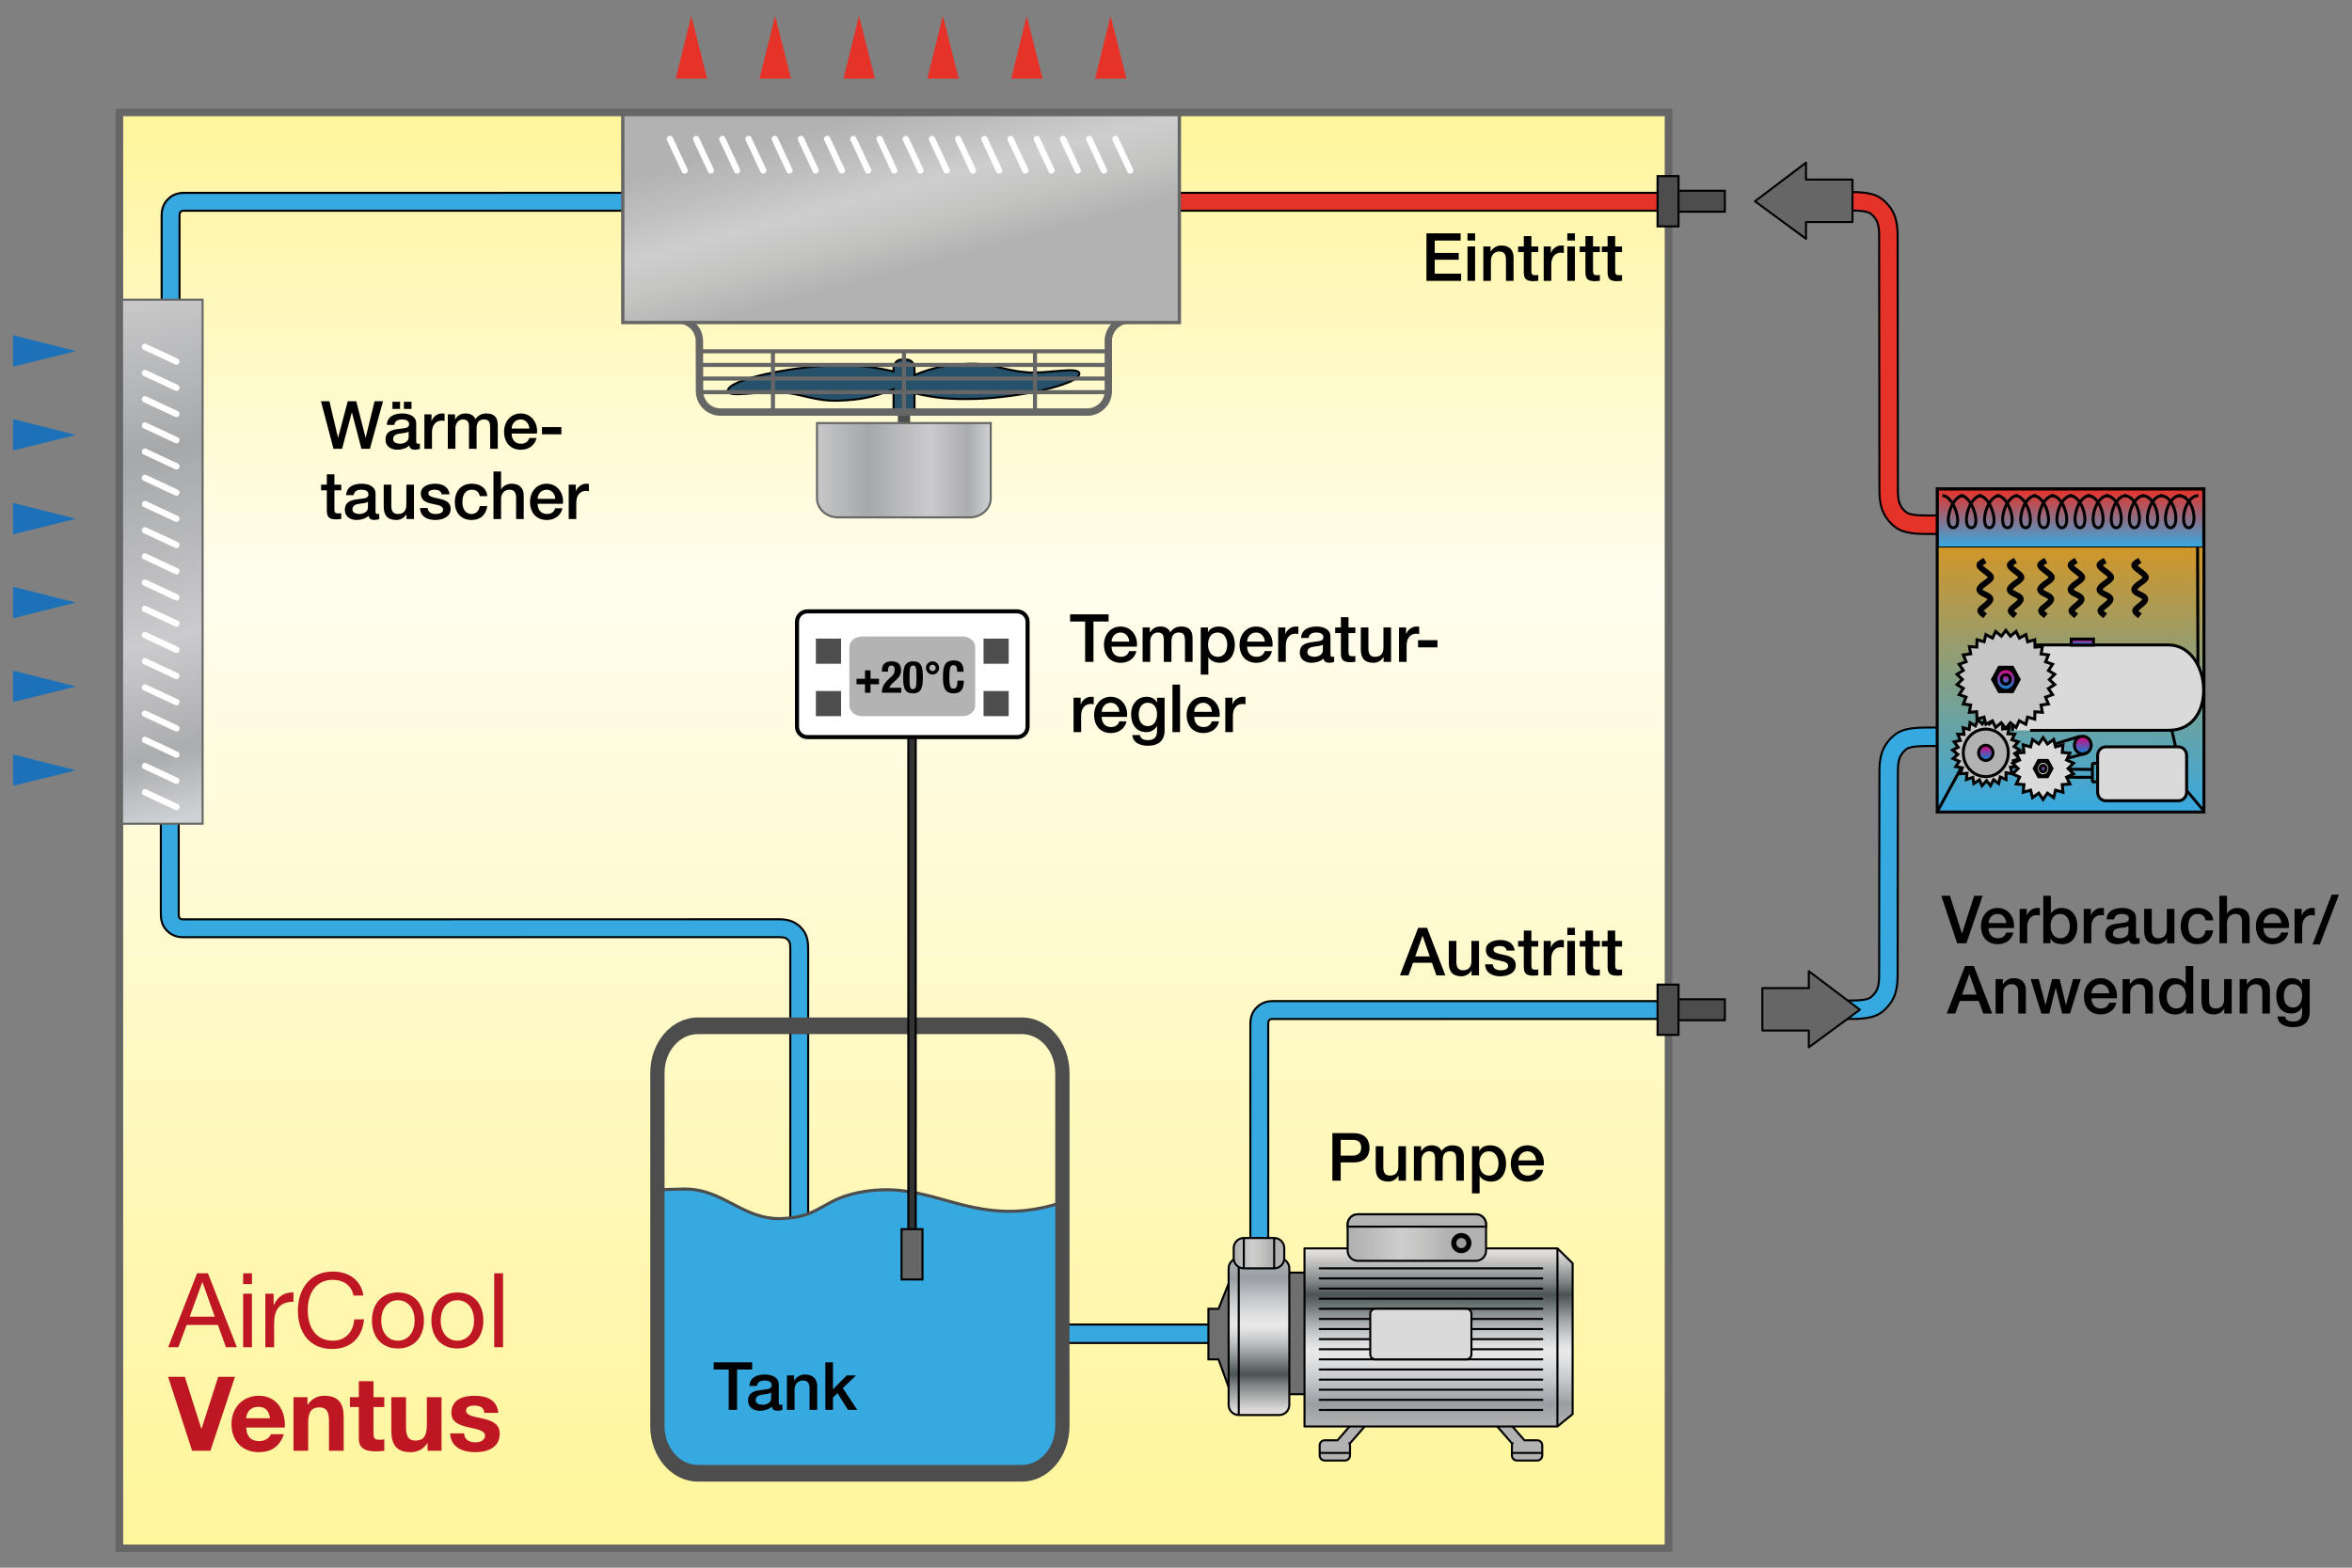<?xml version="1.0" encoding="UTF-8"?>
<!DOCTYPE svg PUBLIC "-//W3C//DTD SVG 1.1//EN" "http://www.w3.org/Graphics/SVG/1.1/DTD/svg11.dtd">
<svg xmlns="http://www.w3.org/2000/svg" xml:space="preserve" width="600px" height="400px" style="shape-rendering:geometricPrecision; text-rendering:geometricPrecision; image-rendering:optimizeQuality; fill-rule:evenodd; clip-rule:evenodd"
viewBox="0 0 600 400"
 xmlns:xlink="http://www.w3.org/1999/xlink"
 version="1.1"
 enable-background="new 0 0 841.89 595.275">
 <rect x="0" y="0" width="600" height="400" fill="#808080" stroke="none"/>
 <defs>
  <style type="text/css">
   <![CDATA[
    .str12 {stroke:black;stroke-width:0.254}
    .str0 {stroke:black;stroke-width:0.521}
    .str8 {stroke:black;stroke-width:0.521;stroke-linejoin:round}
    .str6 {stroke:black;stroke-width:0.521;stroke-linecap:round}
    .str5 {stroke:black;stroke-width:0.521;stroke-linecap:round;stroke-linejoin:round}
    .str3 {stroke:#666666;stroke-width:0.521}
    .str11 {stroke:black;stroke-width:0.718}
    .str9 {stroke:black;stroke-width:0.75}
    .str7 {stroke:#4D4D4D;stroke-width:0.781}
    .str4 {stroke:#666666;stroke-width:0.849}
    .str13 {stroke:black;stroke-width:1.042}
    .str1 {stroke:#666666;stroke-width:1.042}
    .str10 {stroke:black;stroke-width:1.5}
    .str2 {stroke:#4D4D4D;stroke-width:3.125}
    .fil3 {fill:none}
    .fil14 {fill:black}
    .fil19 {fill:#1D71B8}
    .fil34 {fill:#333333}
    .fil1 {fill:#36A9E1}
    .fil21 {fill:#4D4D4D}
    .fil6 {fill:#666666}
    .fil9 {fill:#706F6F}
    .fil10 {fill:#75838A}
    .fil15 {fill:#9D9D9C}
    .fil11 {fill:#B2B2B2}
    .fil35 {fill:#B3B3B3}
    .fil20 {fill:#BE1622}
    .fil23 {fill:#C6C6C6}
    .fil16 {fill:#DADADA}
    .fil2 {fill:#E6332A}
    .fil8 {fill:white}
    .fil12 {fill:url(#id0)}
    .fil13 {fill:url(#id1)}
    .fil18 {fill:url(#id2)}
    .fil5 {fill:url(#id3)}
    .fil29 {fill:url(#id4)}
    .fil24 {fill:url(#id5)}
    .fil25 {fill:url(#id6)}
    .fil31 {fill:url(#id7)}
    .fil28 {fill:url(#id8)}
    .fil27 {fill:url(#id9)}
    .fil30 {fill:url(#id10)}
    .fil26 {fill:url(#id11)}
    .fil32 {fill:url(#id12)}
    .fil22 {fill:url(#id13)}
    .fil0 {fill:url(#id14)}
    .fil17 {fill:url(#id15)}
    .fil33 {fill:url(#id16)}
    .fil7 {fill:url(#id17)}
    .fil4 {fill:url(#id18)}
   ]]>
  </style>
  <linearGradient id="id0" gradientUnits="userSpaceOnUse" x1="366.98" y1="318.527" x2="366.98" y2="363.971">
   <stop offset="0" style="stop-color:#E7E3E0"/>
   <stop offset="0.039" style="stop-color:#D8D6D4"/>
   <stop offset="0.102" style="stop-color:#B3B4B4"/>
   <stop offset="0.2" style="stop-color:#797F80"/>
   <stop offset="0.259" style="stop-color:#4C5354"/>
   <stop offset="0.29" style="stop-color:#5C6365"/>
   <stop offset="0.388" style="stop-color:#979D9F"/>
   <stop offset="0.471" style="stop-color:#C3C6C8"/>
   <stop offset="0.541" style="stop-color:#DFE0E1"/>
   <stop offset="0.569" style="stop-color:#E9E9EA"/>
   <stop offset="0.631" style="stop-color:#E0E1E2"/>
   <stop offset="0.729" style="stop-color:#C8CACD"/>
   <stop offset="0.851" style="stop-color:#A1A5AA"/>
   <stop offset="0.871" style="stop-color:#999EA3"/>
   <stop offset="1" style="stop-color:#B2B2B2"/>
  </linearGradient>
  <linearGradient id="id1" gradientUnits="userSpaceOnUse" x1="343.787" y1="315.766" x2="379.097" y2="315.766">
   <stop offset="0" style="stop-color:#B2B2B2"/>
   <stop offset="0.039" style="stop-color:#B2B2B2"/>
   <stop offset="0.2" style="stop-color:#BEBEBE"/>
   <stop offset="0.38" style="stop-color:#CECECE"/>
   <stop offset="0.549" style="stop-color:#C3C3C2"/>
   <stop offset="0.722" style="stop-color:#B2B2B2"/>
   <stop offset="1" style="stop-color:#B2B2B2"/>
  </linearGradient>
  <linearGradient id="id2" gradientUnits="userSpaceOnUse" x1="314.717" y1="319.751" x2="327.62" y2="319.751">
   <stop offset="0" style="stop-color:#B2B2B2"/>
   <stop offset="0.039" style="stop-color:#B2B2B2"/>
   <stop offset="0.2" style="stop-color:#BEBEBE"/>
   <stop offset="0.38" style="stop-color:#CECECE"/>
   <stop offset="0.549" style="stop-color:#C3C3C2"/>
   <stop offset="0.722" style="stop-color:#B2B2B2"/>
   <stop offset="1" style="stop-color:#B2B2B2"/>
  </linearGradient>
  <linearGradient id="id3" gradientUnits="userSpaceOnUse" x1="208.411" y1="119.978" x2="252.742" y2="119.978">
   <stop offset="0" style="stop-color:#C7C7C8"/>
   <stop offset="0.29" style="stop-color:#A6A8AA"/>
   <stop offset="0.651" style="stop-color:#CBCACC"/>
   <stop offset="0.871" style="stop-color:#ABACAE"/>
   <stop offset="1" style="stop-color:#CFD2D5"/>
  </linearGradient>
  <linearGradient id="id4" gradientUnits="userSpaceOnUse" x1="508.292" y1="173.363" x2="515.107" y2="173.363">
   <stop offset="0" style="stop-color:#008BD2"/>
   <stop offset="1" style="stop-color:#E6007E"/>
  </linearGradient>
  <linearGradient id="id5" gradientUnits="userSpaceOnUse" x1="518.923" y1="196.097" x2="523.472" y2="196.097">
   <stop offset="0" style="stop-color:#008BD2"/>
   <stop offset="1" style="stop-color:#E6007E"/>
  </linearGradient>
  <linearGradient id="id6" gradientUnits="userSpaceOnUse" x1="521.198" y1="196.898" x2="521.198" y2="195.297">
   <stop offset="0" style="stop-color:#008BD2"/>
   <stop offset="1" style="stop-color:#E6007E"/>
  </linearGradient>
  <linearGradient id="id7" gradientUnits="userSpaceOnUse" xlink:href="#id6" x1="511.699" y1="174.563" x2="511.699" y2="172.165">
  </linearGradient>
  <linearGradient id="id8" gradientUnits="userSpaceOnUse" xlink:href="#id6" x1="506.579" y1="194.035" x2="506.579" y2="190.152">
  </linearGradient>
  <linearGradient id="id9" gradientUnits="userSpaceOnUse" xlink:href="#id6" x1="531.331" y1="192.394" x2="531.331" y2="187.863">
  </linearGradient>
  <linearGradient id="id10" gradientUnits="userSpaceOnUse" xlink:href="#id6" x1="511.699" y1="176.153" x2="511.699" y2="170.576">
  </linearGradient>
  <linearGradient id="id11" gradientUnits="userSpaceOnUse" xlink:href="#id6" x1="531.216" y1="164.608" x2="531.216" y2="163.056">
  </linearGradient>
  <linearGradient id="id12" gradientUnits="userSpaceOnUse" x1="528.169" y1="139.57" x2="528.169" y2="125.007">
   <stop offset="0" style="stop-color:#36A9E1"/>
   <stop offset="1" style="stop-color:#E6332A"/>
  </linearGradient>
  <linearGradient id="id13" gradientUnits="userSpaceOnUse" x1="528.207" y1="207.189" x2="528.207" y2="124.712">
   <stop offset="0" style="stop-color:#36A9E1"/>
   <stop offset="1" style="stop-color:#F39200"/>
  </linearGradient>
  <linearGradient id="id14" gradientUnits="userSpaceOnUse" x1="228.059" y1="395.035" x2="228.059" y2="28.712">
   <stop offset="0" style="stop-color:#FFF59B"/>
   <stop offset="0.149" style="stop-color:#FFF7AB"/>
   <stop offset="0.439" style="stop-color:#FFFAD0"/>
   <stop offset="0.671" style="stop-color:#FFFDEE"/>
   <stop offset="1" style="stop-color:#FFF59B"/>
  </linearGradient>
  <linearGradient id="id15" gradientUnits="userSpaceOnUse" xlink:href="#id0" x1="321.168" y1="361.043" x2="321.168" y2="321.043">
  </linearGradient>
  <linearGradient id="id16" gradientUnits="userSpaceOnUse" x1="24.252" y1="80.886" x2="57.734" y2="205.766">
   <stop offset="0" style="stop-color:#C7C7C8"/>
   <stop offset="0.29" style="stop-color:#A6A8AA"/>
   <stop offset="0.651" style="stop-color:#CBCACC"/>
   <stop offset="0.871" style="stop-color:#ABACAE"/>
   <stop offset="1" style="stop-color:#CFD2D5"/>
  </linearGradient>
  <linearGradient id="id17" gradientUnits="userSpaceOnUse" x1="222.148" y1="26.546" x2="237.586" y2="84.529">
   <stop offset="0" style="stop-color:#B2B2B2"/>
   <stop offset="0.039" style="stop-color:#B2B2B2"/>
   <stop offset="0.2" style="stop-color:#BEBEBE"/>
   <stop offset="0.38" style="stop-color:#CECECE"/>
   <stop offset="0.549" style="stop-color:#C3C3C2"/>
   <stop offset="0.722" style="stop-color:#B2B2B2"/>
   <stop offset="1" style="stop-color:#B2B2B2"/>
  </linearGradient>
  <radialGradient id="id18" gradientUnits="userSpaceOnUse" cx="140.653" cy="85.086" r="34.728" fx="140.653" fy="85.086">
   <stop offset="0" style="stop-color:#8BADDC"/>
   <stop offset="0" style="stop-color:#8BADDC"/>
   <stop offset="0.071" style="stop-color:#3D5780"/>
   <stop offset="0.502" style="stop-color:#E7EDF9"/>
   <stop offset="0.62" style="stop-color:#C8D5EF"/>
   <stop offset="0.671" style="stop-color:#C5D3EE"/>
   <stop offset="0.71" style="stop-color:#B9CBEA"/>
   <stop offset="0.761" style="stop-color:#A6BEE4"/>
   <stop offset="0.8" style="stop-color:#8BADDC"/>
   <stop offset="0.812" style="stop-color:#88ABDB"/>
   <stop offset="1" style="stop-color:#26516A"/>
   <stop offset="1" style="stop-color:#26516A"/>
  </radialGradient>
 </defs>
 <g id="Ebene_1">
  <polygon class="fil0" points="31.398,395.035 424.719,395.035 424.719,28.712 31.398,28.712 "/>
  <path class="fil1 str0" d="M46.935 49.205c-1.669,0 -3.045,0.548 -4.06,1.595 -1.513,1.455 -1.66,3.269 -1.639,4.484l0 34.548 4.562 -0 -0.002 -34.523c0.02,-0.987 0.053,-1.019 0.246,-1.224 0.316,-0.295 0.323,-0.3 1.036,-0.319l115.633 -0.001 0 -4.561 -115.603 0.002 -0.173 -0.001z"/>
  <path class="fil1 str0" d="M206.167 242.336c0.013,-1.902 -0.134,-4.083 -2.044,-5.866 -1.758,-1.699 -3.804,-1.918 -5.391,-1.918l-0.196 0.002 -151.631 0.017c-0.748,-0.019 -0.756,-0.022 -1.015,-0.261 -0.254,-0.265 -0.28,-0.293 -0.298,-1.255l0 -25.551 -4.56 0 0 25.528c-0.02,1.239 0.127,3.053 1.606,4.469 1.048,1.081 2.426,1.632 4.097,1.632l0.138 -0.002 151.649 -0.015c1.531,0.017 1.855,0.105 2.454,0.656 0.53,0.507 0.618,0.866 0.632,2.554l0 0.307 -0.002 0.352 0 75.675 4.56 -0 0 -1.337 -0.002 -74.338 0.003 -0.648z"/>
  <rect class="fil2 str0" x="280.651" y="49.202" width="145.007" height="4.562"/>
  <g id="_113670552">
   <line id="_113723872" class="fil3 str1" x1="178.461" y1="89.635" x2="282.748" y2= "89.635" />
   <g>
    <g>
     <path id="_113723800" class="fil4" d="M261.907 94.997c-5.778,-0.489 -8.913,-2.356 -14.71,-2.17 -5.556,0.177 -8.88,0.851 -13.902,2.85l0 -1.576c0,-1.286 -0.847,-2.329 -1.894,-2.329l-1.559 0c-1.046,0 -1.894,1.043 -1.894,2.329l0 0.67c-5.585,-1.312 -9.528,-1.659 -15.802,-1.491 -10.62,0.286 -26.346,3.575 -26.475,6.396 -0.092,2.036 8.211,-0.059 13.435,0.383 5.78,0.491 8.915,2.356 14.713,2.17 5.64,-0.178 8.978,-0.871 14.13,-2.939l0 5.85 5.346 0 0 -4.801c5.469,1.268 9.387,1.603 15.576,1.436 10.616,-0.285 26.343,-3.574 26.47,-6.396 0.091,-2.035 -8.211,0.06 -13.435,-0.382z"/>
    </g>
    <g>
     <path id="_113723704" class="fil3 str0" d="M261.907 94.997c-5.778,-0.489 -8.913,-2.356 -14.71,-2.17 -5.556,0.177 -8.88,0.851 -13.902,2.85l0 -1.576c0,-1.286 -0.847,-2.329 -1.894,-2.329l-1.559 0c-1.046,0 -1.894,1.043 -1.894,2.329l0 0.67c-5.585,-1.312 -9.528,-1.659 -15.802,-1.491 -10.62,0.286 -26.346,3.575 -26.475,6.396 -0.092,2.036 8.211,-0.059 13.435,0.383 5.78,0.491 8.915,2.356 14.713,2.17 5.64,-0.178 8.978,-0.871 14.13,-2.939l0 5.85 5.346 0 0 -4.801c5.469,1.268 9.387,1.603 15.576,1.436 10.616,-0.285 26.343,-3.574 26.47,-6.396 0.091,-2.035 -8.211,0.06 -13.435,-0.382z"/>
    </g>
   </g>
   <line id="_113723584" class="fil3 str1" x1="178.461" y1="93.113" x2="282.748" y2= "93.113" />
   <line id="_113723512" class="fil3 str1" x1="178.461" y1="96.587" x2="282.748" y2= "96.587" />
   <line id="_113723440" class="fil3 str1" x1="178.461" y1="100.063" x2="282.748" y2= "100.063" />
   <line id="_113670864" class="fil3 str1" x1="197.178" y1="89.635" x2="197.178" y2= "105.145" />
   <line id="_113670792" class="fil3 str1" x1="264.027" y1="89.635" x2="264.027" y2= "105.145" />
   <line id="_113670720" class="fil3 str1" x1="230.607" y1="89.635" x2="230.607" y2= "105.145" />
   <line id="_113670648" class="fil3 str2" x1="230.607" y1="110.491" x2="230.607" y2= "105.145" />
   <path id="_113670576" class="fil5 str3" d="M208.413 107.945l44.329 0 0 19.154c0,2.714 -2.395,4.912 -5.348,4.912l-33.633 -0c-2.953,0 -5.348,-2.198 -5.348,-4.912l0 -19.153 0.001 0z"/>
  </g>
  <path class="fil6" d="M179.396 99.796l-0.945 0 0.941 -0.004 -0.038 -12.809c-0.002,-3.475 -2.832,-6.289 -6.317,-6.289l-6.602 -0.002 0 1.887 6.598 0.001c2.452,0.006 4.43,1.978 4.434,4.406l0.041 12.811c0.002,3.479 2.833,6.289 6.319,6.289l93.535 0c3.483,0 6.317,-2.812 6.319,-6.291l-0.002 -13.077c0.116,-2.279 2.043,-4.138 4.422,-4.138l5.602 0 0 -1.887 -5.602 0c-3.383,0.002 -6.141,2.646 -6.307,5.977l0 13.125c-0.006,2.428 -1.983,4.4 -4.433,4.404l-93.535 0c-2.453,-0.004 -4.427,-1.976 -4.431,-4.404z"/>
  <g id="_113669064">
   <polygon id="_113670408" class="fil7 str4" points="158.874,82.294 158.874,28.782 300.86,28.782 300.86,82.294 "/>
   <g>
    <path id="_113670336" class="fil8" d="M287.57 43.829l-3.744 -8.022c-0.453,-0.969 1.001,-1.649 1.454,-0.678l3.744 8.022c0.452,0.969 -1.001,1.647 -1.454,0.678l0 0z"/>
    <path id="_113670264" class="fil8" d="M280.884 43.829l-3.742 -8.022c-0.453,-0.969 1.001,-1.649 1.454,-0.678l3.742 8.022c0.454,0.969 -1,1.647 -1.454,0.678l0 0z"/>
    <path id="_113670192" class="fil8" d="M274.2 43.829l-3.744 -8.022c-0.452,-0.969 1.003,-1.649 1.454,-0.678l3.744 8.022c0.454,0.969 -1.002,1.647 -1.454,0.678l0 0z"/>
    <path id="_113670120" class="fil8" d="M267.515 43.829l-3.744 -8.022c-0.453,-0.969 1.001,-1.649 1.454,-0.678l3.744 8.022c0.452,0.969 -1.002,1.647 -1.454,0.678l0 0z"/>
    <path id="_113670048" class="fil8" d="M260.83 43.829l-3.744 -8.022c-0.452,-0.969 1.003,-1.649 1.454,-0.678l3.746 8.022c0.452,0.969 -1.002,1.647 -1.456,0.678l0 0z"/>
    <path id="_113669976" class="fil8" d="M254.145 43.829l-3.746 -8.022c-0.452,-0.969 1.003,-1.649 1.456,-0.678l3.744 8.022c0.452,0.969 -1.002,1.647 -1.454,0.678l0 0z"/>
    <path id="_113669904" class="fil8" d="M247.46 43.829l-3.746 -8.022c-0.452,-0.969 1.003,-1.649 1.456,-0.678l3.744 8.022c0.453,0.969 -1.003,1.647 -1.454,0.678l0 0z"/>
    <path id="_113669832" class="fil8" d="M240.774 43.829l-3.744 -8.022c-0.453,-0.969 1.001,-1.649 1.454,-0.678l3.744 8.022c0.453,0.969 -1.003,1.647 -1.454,0.678l0 0z"/>
    <path id="_113669760" class="fil8" d="M234.088 43.829l-3.744 -8.022c-0.452,-0.969 1.003,-1.649 1.454,-0.678l3.744 8.022c0.453,0.969 -1.003,1.647 -1.454,0.678l0 0z"/>
    <path id="_113669688" class="fil8" d="M227.404 43.829l-3.744 -8.022c-0.453,-0.969 1.001,-1.649 1.454,-0.678l3.744 8.022c0.451,0.969 -1.002,1.647 -1.454,0.678l0 0z"/>
    <path id="_113669616" class="fil8" d="M220.718 43.829l-3.744 -8.022c-0.452,-0.969 1.003,-1.649 1.454,-0.678l3.744 8.022c0.453,0.969 -1.001,1.647 -1.454,0.678l0 0z"/>
    <path id="_113669544" class="fil8" d="M214.033 43.829l-3.744 -8.022c-0.453,-0.969 1.003,-1.649 1.454,-0.678l3.744 8.022c0.452,0.969 -1.002,1.647 -1.454,0.678l0 0z"/>
    <path id="_113669472" class="fil8" d="M207.349 43.829l-3.744 -8.022c-0.453,-0.969 1.001,-1.649 1.454,-0.678l3.744 8.022c0.452,0.969 -1.002,1.647 -1.454,0.678l0 0z"/>
    <path id="_113669400" class="fil8" d="M200.663 43.829l-3.744 -8.022c-0.452,-0.969 1.003,-1.649 1.454,-0.678l3.744 8.022c0.454,0.969 -1,1.647 -1.454,0.678l0 0z"/>
    <path id="_113669328" class="fil8" d="M193.979 43.829l-3.744 -8.022c-0.453,-0.969 1.003,-1.649 1.454,-0.678l3.744 8.022c0.452,0.969 -1.002,1.647 -1.454,0.678l0 0z"/>
    <path id="_113669256" class="fil8" d="M187.294 43.829l-3.744 -8.022c-0.453,-0.969 1.001,-1.649 1.454,-0.678l3.744 8.022c0.452,0.969 -1.001,1.647 -1.454,0.678l0 0z"/>
    <path id="_113669184" class="fil8" d="M180.609 43.829l-3.744 -8.022c-0.452,-0.969 1.003,-1.649 1.456,-0.678l3.744 8.022c0.452,0.969 -1.002,1.647 -1.456,0.678l0 0z"/>
    <path id="_113669112" class="fil8" d="M173.924 43.829l-3.744 -8.022c-0.452,-0.969 1.003,-1.649 1.454,-0.678l3.744 8.022c0.454,0.969 -1,1.647 -1.454,0.678l0 0z"/>
   </g>
  </g>
  <path class="fil1 str0" d="M425.96 255.433l-101.281 0.002c-1.672,0 -3.053,0.548 -4.07,1.598 -1.512,1.454 -1.659,3.268 -1.639,4.483l-0.002 57.187 4.561 0 -0.002 -57.162c0.02,-0.989 0.046,-1.015 0.245,-1.225 0.317,-0.295 0.324,-0.302 1.037,-0.318l101.15 -0.003 0 -4.562 -0.001 0z"/>
  <path class="fil1 str0" d="M244.981 328.298l4.717 0c0,0.551 -0.002,1.099 -0.002,1.632l0 0c-0.002,1.499 0.029,2.883 0.185,3.943l0 0c0.146,1.074 0.444,1.749 0.652,1.974l0 0c0.862,1.012 1.537,1.427 2.38,1.719l0 0c0.845,0.287 1.968,0.393 3.485,0.39l0 0 65.991 0 0 4.717 -65.991 0c-1.689,-0.004 -3.325,-0.086 -4.976,-0.631l0 0c-1.653,-0.54 -3.213,-1.601 -4.509,-3.171l0 0c-1.08,-1.317 -1.475,-2.829 -1.7,-4.322l0 0c-0.216,-1.504 -0.233,-3.065 -0.233,-4.618l0 0c0.001,-0.544 0.001,-1.091 0.001,-1.633l0 0z"/>
  <g id="_113667600">
   <polygon id="_113668848" class="fil9 str0" points="334.435,324.714 327.31,324.714 327.31,355.735 334.435,355.735 "/>
   <polygon id="_113668776" class="fil9 str0" points="316.006,321.043 310.846,333.946 308.265,333.946 308.265,346.849 310.846,346.849 316.006,361.043 "/>
   <path id="_113668704" class="fil10" d="M393.435 368.784c0,-0.712 -0.578,-1.291 -1.291,-1.291l-3.254 0 -4.488 -5.161 -3.871 0 5.161 5.936 0.108 0c-0.07,0.158 -0.108,0.332 -0.108,0.515l0 2.582c0,0.711 0.576,1.289 1.289,1.289l5.163 0c0.713,0 1.291,-0.577 1.291,-1.289l0 -0.189 0 -0.91 0 -1.482 0 0z"/>
   <path id="_113668632" class="fil11 str0" d="M385.692 370.721l7.744 0m0 -1.937l0 2.582c0,0.711 -0.578,1.289 -1.291,1.289l-5.163 0c-0.713,0 -1.289,-0.577 -1.289,-1.289l0 -2.582c0,-0.183 0.039,-0.356 0.108,-0.515l-0.108 0 -5.161 -5.936 3.871 0 4.488 5.161 3.253 0c0.712,0 1.292,0.578 1.292,1.291l0 0z"/>
   <path id="_113668560" class="fil11" d="M336.652 368.784l0 1.482 0 0.91 0 0.189c0,0.711 0.578,1.289 1.29,1.289l5.163 0c0.711,0 1.29,-0.577 1.29,-1.289l0 -2.582c0,-0.183 -0.039,-0.356 -0.107,-0.515l0.106 0 5.163 -5.936 -3.871 0 -4.49 5.161 -3.254 0c-0.71,0 -1.29,0.578 -1.29,1.291l0 0z"/>
   <path id="_113668488" class="fil3 str0" d="M344.394 370.721l-7.742 0m0 -1.937l0 2.582c0,0.711 0.578,1.289 1.29,1.289l5.163 0c0.711,0 1.29,-0.577 1.29,-1.289l0 -2.582c0,-0.183 -0.039,-0.356 -0.107,-0.515l0.106 0 5.163 -5.936 -3.871 0 -4.49 5.161 -3.254 0c-0.71,0 -1.29,0.578 -1.29,1.291l0 0z"/>
   <polygon id="_113668416" class="fil12 str5" points="401.177,322.332 397.304,318.527 332.782,318.527 332.782,363.971 397.304,363.971 401.177,360.812 "/>
   <line id="_113668344" class="fil3 str0" x1="397.304" y1="318.527" x2="397.304" y2= "363.971" />
   <path id="_113668272" class="fil13 str0" d="M379.097 312.413c0,-1.425 -1.156,-2.581 -2.579,-2.581l-30.151 0c-1.424,0 -2.581,1.156 -2.581,2.581l0 6.706c0,1.426 1.157,2.582 2.581,2.582l30.151 0c1.424,0 2.579,-1.157 2.579,-2.582l0 -6.706 0 0z"/>
   <path id="_113668200" class="fil11 str0" d="M379.097 312.413c0,-1.425 -1.156,-2.581 -2.579,-2.581l-30.151 0c-1.424,0 -2.581,1.156 -2.581,2.581l0 0.574 35.311 0 0 -0.574 -0.001 0z"/>
   <path id="_113668128" class="fil14" d="M375.368 317.172c0,-1.426 -1.155,-2.581 -2.581,-2.581 -1.424,0 -2.581,1.156 -2.581,2.581 0,1.424 1.157,2.579 2.581,2.579 1.426,-0 2.581,-1.155 2.581,-2.579l0 0z"/>
   <path id="_113668056" class="fil15" d="M374.079 317.172c0,-0.715 -0.578,-1.292 -1.291,-1.292 -0.713,0 -1.289,0.577 -1.289,1.292 0,0.711 0.576,1.289 1.289,1.289 0.713,0 1.291,-0.577 1.291,-1.289l0 0z"/>
   <path id="_113667984" class="fil3 str6" d="M336.652 323.624l56.782 0m-56.782 2.578l56.782 0m-56.782 2.582l56.782 0m-56.782 2.582l56.782 0m-56.782 2.581l56.782 0m-56.782 2.582l56.782 0m-56.782 2.579l56.782 0m-56.782 2.581l56.782 0m-56.782 2.579l56.782 0m-56.782 2.583l56.782 0m-56.782 2.579l56.782 0m-56.782 2.583l56.782 0m-56.782 2.577l56.782 0m-56.782 2.583l56.782 0m-56.782 2.581l56.782 0"/>
   <path id="_113667912" class="fil16 str0" d="M375.368 335.235c0,-0.711 -0.576,-1.289 -1.289,-1.289l-23.232 0c-0.711,0 -1.29,0.577 -1.29,1.289l0 10.323c0,0.713 0.578,1.291 1.29,1.291l23.232 0c0.713,0 1.289,-0.578 1.289,-1.291l0 -10.323 0 0z"/>
   <path id="_113667840" class="fil17 str0" d="M328.909 323.624c0,-1.425 -1.156,-2.581 -2.577,-2.581l-10.326 0c-1.424,0 -2.579,1.157 -2.579,2.581l0 34.839c0,1.426 1.156,2.581 2.579,2.581l10.326 -0c1.422,0 2.577,-1.156 2.577,-2.581l0 -34.839 0 0z"/>
   <line id="_113667768" class="fil3 str0" x1="316.006" y1="321.043" x2="316.006" y2= "361.043" />
   <path id="_113667696" class="fil18 str0" d="M327.62 318.461c0,-1.426 -1.156,-2.581 -2.581,-2.581l-7.741 0c-1.426,0 -2.581,1.156 -2.581,2.581l0 2.581c0,1.426 1.156,2.581 2.581,2.581l7.741 0c1.426,0 2.581,-1.156 2.581,-2.581l0 -2.581 0 0z"/>
   <path id="_113667624" class="fil3 str0" d="M325.039 323.624l0 -7.743m-7.741 7.743l0 -7.743"/>
  </g>
  <g id="_113667000">
   <g>
    <polygon id="_113667528" class="fil19" points="3.333,93.555 3.333,85.534 19.376,89.581 "/>
   </g>
   <g>
    <polygon id="_113667432" class="fil19" points="3.333,114.947 3.333,106.925 19.376,110.973 "/>
   </g>
   <g>
    <polygon id="_113667336" class="fil19" points="3.333,136.339 3.333,128.317 19.376,132.364 "/>
   </g>
   <g>
    <polygon id="_113667240" class="fil19" points="3.333,157.731 3.333,149.708 19.376,153.756 "/>
   </g>
   <g>
    <polygon id="_113667144" class="fil19" points="3.333,179.124 3.333,171.102 19.376,175.149 "/>
   </g>
   <g>
    <polygon id="_113667048" class="fil19" points="3.333,200.516 3.333,192.494 19.376,196.541 "/>
   </g>
  </g>
  <g id="_113608992">
   <g>
    <polygon id="_113666928" class="fil2" points="283.313,4.02 287.36,20.063 279.338,20.063 "/>
   </g>
   <g>
    <polygon id="_113666832" class="fil2" points="261.921,4.02 265.969,20.063 257.947,20.063 "/>
   </g>
   <g>
    <polygon id="_113609328" class="fil2" points="240.529,4.02 244.576,20.063 236.554,20.063 "/>
   </g>
   <g>
    <polygon id="_113609232" class="fil2" points="219.139,4.02 223.185,20.063 215.163,20.063 "/>
   </g>
   <g>
    <polygon id="_113609136" class="fil2" points="197.744,4.02 201.791,20.063 193.768,20.063 "/>
   </g>
   <g>
    <polygon id="_113609040" class="fil2" points="176.35,4.02 180.397,20.063 172.376,20.063 "/>
   </g>
  </g>
  <g id="_113607960">
   <polygon id="_113608920" class="fil14" points="81.879,102.389 84.036,102.389 86.227,111.662 86.261,111.662 88.707,102.389 90.881,102.389 93.259,111.662 93.292,111.662 95.551,102.389 97.708,102.389 94.362,114.516 92.205,114.516 89.776,105.243 89.742,105.242 87.263,114.515 85.072,114.516 "/>
   <path id="_113608848" class="fil14" d="M106.178 112.562c0,0.476 0.102,0.662 0.458,0.662 0.119,0 0.272,0 0.476,-0.034l0 1.341c-0.289,0.102 -0.901,0.221 -1.224,0.221 -0.781,0 -1.341,-0.272 -1.494,-1.07 -0.765,0.747 -2.004,1.07 -3.041,1.07 -1.579,0 -3.006,-0.849 -3.006,-2.565 0,-2.191 1.748,-2.548 3.38,-2.735 1.393,-0.254 2.633,-0.102 2.633,-1.239 0,-1.002 -1.037,-1.189 -1.818,-1.189 -1.087,0 -1.851,0.442 -1.937,1.393l-1.936 0c0.136,-2.259 2.055,-2.921 3.991,-2.921 1.716,0 3.516,0.696 3.516,2.548l0 4.518 0.001 0zm-6.063 -8.22l0 -1.835 1.937 0 0 1.835 -1.937 0zm4.128 5.774c-0.594,0.39 -1.529,0.374 -2.378,0.527 -0.832,0.136 -1.579,0.441 -1.579,1.46 0,0.866 1.104,1.12 1.784,1.12 0.849,0 2.174,-0.441 2.174,-1.664l0 -1.444 -0.001 0zm0.73 -7.609l0 1.835 -1.935 0 0 -1.835 1.935 0z"/>
   <path id="_113608776" class="fil14" d="M108.265 105.735l1.817 0 0 1.698 0.034 0c0.221,-0.933 1.376,-1.937 2.565,-1.937 0.441,0 0.561,0.034 0.73,0.051l0 1.868c-0.272,-0.034 -0.561,-0.085 -0.832,-0.085 -1.325,0 -2.378,1.069 -2.378,3.006l0 4.178 -1.937 0 0 -8.779z"/>
   <path id="_113608704" class="fil14" d="M114.24 105.735l1.835 0 0 1.222 0.051 0c0.577,-0.866 1.307,-1.461 2.7,-1.461 1.07,0 2.072,0.459 2.463,1.461 0.645,-0.901 1.477,-1.461 2.752,-1.461 1.852,0 2.939,0.815 2.939,2.956l0 6.063 -1.937 0 0 -5.13c0,-1.393 -0.085,-2.361 -1.596,-2.361 -1.308,0 -1.869,0.866 -1.869,2.344l0 5.146 -1.935 0 0 -5.639c0,-1.206 -0.374,-1.851 -1.546,-1.851 -1.002,0 -1.92,0.815 -1.92,2.276l0 5.215 -1.937 0 0 -8.781z"/>
   <path id="_113608632" class="fil14" d="M130.524 110.626c0,1.376 0.747,2.598 2.361,2.598 1.12,0 1.801,-0.492 2.14,-1.46l1.835 0c-0.424,1.92 -2.055,2.989 -3.974,2.989 -2.752,0 -4.297,-1.919 -4.297,-4.619 0,-2.496 1.631,-4.637 4.246,-4.637 2.768,0 4.467,2.497 4.145,5.13l-6.456 0zm4.519 -1.274c-0.068,-1.222 -0.9,-2.327 -2.208,-2.327 -1.341,0 -2.259,1.02 -2.31,2.327l4.519 0z"/>
   <polygon id="_113608560" class="fil14" points="138.267,108.979 143.21,108.979 143.21,110.813 138.267,110.812 "/>
   <path id="_113608488" class="fil14" d="M81.913 123.657l1.46 0 0 -2.633 1.936 0 0 2.633 1.749 -0 0 1.443 -1.749 0 0 4.687c0,0.799 0.068,1.206 0.934,1.206 0.272,0 0.543,0 0.815,-0.068l0 1.494c-0.424,0.034 -0.832,0.102 -1.257,0.102 -2.021,0 -2.395,-0.781 -2.429,-2.241l0 -5.181 -1.46 0 0 -1.443 0.001 0z"/>
   <path id="_113608416" class="fil14" d="M95.803 130.485c0,0.476 0.102,0.662 0.458,0.662 0.119,0 0.272,0 0.476,-0.034l0 1.341c-0.289,0.102 -0.901,0.22 -1.224,0.22 -0.781,0 -1.341,-0.272 -1.494,-1.07 -0.765,0.748 -2.004,1.07 -3.041,1.07 -1.579,0 -3.006,-0.849 -3.006,-2.565 0,-2.191 1.748,-2.548 3.38,-2.735 1.393,-0.255 2.633,-0.102 2.633,-1.24 0,-1.002 -1.037,-1.189 -1.818,-1.189 -1.087,0 -1.851,0.441 -1.937,1.393l-1.935 0c0.136,-2.259 2.055,-2.921 3.991,-2.921 1.716,0 3.516,0.696 3.516,2.548l0 4.517 0.001 0zm-1.936 -2.446c-0.594,0.391 -1.529,0.374 -2.378,0.528 -0.832,0.136 -1.579,0.441 -1.579,1.46 0,0.866 1.104,1.12 1.784,1.12 0.849,0 2.174,-0.441 2.174,-1.664l0 -1.444 -0.001 0z"/>
   <path id="_113608344" class="fil14" d="M105.6 132.438l-1.903 0 0 -1.222 -0.034 0c-0.476,0.884 -1.529,1.46 -2.497,1.46 -2.293,0 -3.278,-1.154 -3.278,-3.448l0 -5.571 1.937 0 0 5.384c0,1.546 0.629,2.106 1.682,2.106 1.613,0 2.157,-1.036 2.157,-2.395l0 -5.094 1.937 0 0 8.781 -0.001 0z"/>
   <path id="_113608272" class="fil14" d="M109.096 129.619c0.102,1.12 0.951,1.528 1.986,1.528 0.73,0 2.004,-0.153 1.954,-1.154 -0.051,-1.02 -1.46,-1.139 -2.87,-1.46 -1.427,-0.306 -2.819,-0.815 -2.819,-2.599 0,-1.92 2.071,-2.514 3.668,-2.514 1.8,0 3.431,0.747 3.668,2.7l-2.022 0c-0.17,-0.918 -0.935,-1.172 -1.784,-1.172 -0.56,0 -1.597,0.136 -1.597,0.901 0,0.951 1.427,1.087 2.854,1.409 1.41,0.323 2.836,0.832 2.836,2.565 0,2.089 -2.106,2.854 -3.923,2.854 -2.207,0 -3.855,-0.985 -3.889,-3.057l1.937 -0z"/>
   <path id="_113608200" class="fil14" d="M122.376 126.595c-0.153,-1.069 -0.934,-1.648 -2.004,-1.648 -1.003,0 -2.412,0.526 -2.412,3.193 0,1.46 0.646,3.006 2.327,3.006 1.121,0 1.903,-0.747 2.09,-2.004l1.936 0c-0.357,2.276 -1.767,3.533 -4.026,3.533 -2.752,0 -4.263,-1.953 -4.263,-4.535 0,-2.65 1.443,-4.722 4.33,-4.722 2.039,0 3.77,1.02 3.957,3.176l-1.935 -0 0 0.001z"/>
   <path id="_113608128" class="fil14" d="M125.888 120.311l1.937 0 0 4.5 0.034 0c0.476,-0.798 1.477,-1.393 2.633,-1.393 1.903,0 3.108,1.02 3.108,2.989l0 6.03 -1.937 0 0 -5.52c-0.034,-1.375 -0.577,-1.97 -1.715,-1.97 -1.291,0 -2.123,1.02 -2.123,2.31l0 5.181 -1.937 -0 0 -12.126z"/>
   <path id="_113608056" class="fil14" d="M137.146 128.549c0,1.376 0.747,2.598 2.361,2.598 1.12,0 1.801,-0.493 2.14,-1.46l1.835 0c-0.424,1.919 -2.055,2.989 -3.974,2.989 -2.752,0 -4.297,-1.92 -4.297,-4.62 0,-2.496 1.631,-4.637 4.246,-4.637 2.768,0 4.467,2.497 4.145,5.13l-6.456 0zm4.517 -1.274c-0.068,-1.223 -0.9,-2.327 -2.208,-2.327 -1.341,0 -2.259,1.02 -2.31,2.327l4.519 0z"/>
   <path id="_113607984" class="fil14" d="M145.075 123.657l1.818 0 0 1.698 0.034 0c0.221,-0.934 1.376,-1.937 2.565,-1.937 0.441,0 0.56,0.034 0.73,0.051l0 1.868c-0.272,-0.034 -0.56,-0.085 -0.832,-0.085 -1.325,0 -2.378,1.07 -2.378,3.006l0 4.178 -1.937 0 0 -8.779z"/>
  </g>
  <g id="_113607576">
   <path id="_113607888" class="fil14" d="M339.894 289.122l5.35 0c3.466,0 4.127,2.242 4.127,3.754 0,1.495 -0.661,3.736 -4.127,3.72l-3.227 0 0 4.654 -2.124 -0 0 -12.127zm2.124 5.741l3.108 0c0.952,0 2.124,-0.476 2.124,-2.004 0,-1.597 -0.969,-2.004 -2.09,-2.004l-3.142 -0 0 4.009z"/>
   <path id="_113607816" class="fil14" d="M358.658 301.248l-1.903 0 0 -1.224 -0.034 0c-0.476,0.885 -1.529,1.461 -2.496,1.461 -2.294,0 -3.278,-1.156 -3.278,-3.447l0 -5.571 1.935 0 0 5.383c0,1.546 0.63,2.106 1.681,2.106 1.614,0 2.157,-1.036 2.157,-2.394l0 -5.094 1.937 -0 0 8.78z"/>
   <path id="_113607744" class="fil14" d="M360.694 292.469l1.833 0 0 1.224 0.052 0c0.576,-0.867 1.308,-1.461 2.701,-1.461 1.069,0 2.07,0.458 2.462,1.461 0.646,-0.901 1.477,-1.461 2.752,-1.461 1.852,0 2.938,0.814 2.938,2.955l0 6.063 -1.937 0 0 -5.13c0,-1.393 -0.085,-2.361 -1.597,-2.361 -1.308,0 -1.868,0.867 -1.868,2.344l0 5.146 -1.937 0 0 -5.64c0,-1.205 -0.374,-1.851 -1.546,-1.851 -1.003,0 -1.919,0.815 -1.919,2.276l0 5.214 -1.935 0 0 -8.779 0 0z"/>
   <path id="_113607672" class="fil14" d="M375.515 292.469l1.835 0 0 1.189 0.033 0c0.543,-1.003 1.597,-1.426 2.718,-1.426 2.769,0 4.11,2.106 4.11,4.67 0,2.361 -1.189,4.585 -3.788,4.585 -1.12,0 -2.327,-0.407 -2.937,-1.376l-0.034 -0 0 4.383 -1.937 -0 0 -12.024 0.001 0zm4.332 1.291c-1.631,0 -2.463,1.24 -2.463,3.108 0,1.766 0.901,3.09 2.463,3.09 1.766,0 2.428,-1.562 2.428,-3.09 0,-1.597 -0.832,-3.108 -2.428,-3.108z"/>
   <path id="_113607600" class="fil14" d="M387.351 297.359c0,1.376 0.748,2.598 2.36,2.598 1.122,0 1.801,-0.491 2.141,-1.46l1.833 0c-0.424,1.919 -2.055,2.989 -3.975,2.989 -2.75,0 -4.296,-1.919 -4.296,-4.619 0,-2.496 1.631,-4.636 4.246,-4.636 2.769,0 4.467,2.496 4.145,5.13l-6.454 -0 0 -0.001zm4.518 -1.273c-0.068,-1.223 -0.9,-2.327 -2.208,-2.327 -1.343,0 -2.259,1.02 -2.309,2.327l4.518 0z"/>
  </g>
  <g id="_113606616">
   <path id="_113607504" class="fil20" d="M50.276 324.888l2.773 0 7.369 18.858 -2.773 0 -2.06 -5.679 -7.977 0 -2.113 5.679 -2.588 0 7.369 -18.858zm-1.876 11.065l6.392 0 -3.143 -8.795 -0.053 0 -3.196 8.795z"/>
   <path id="_113607432" class="fil20" d="M64.275 327.633l-2.245 0 0 -2.746 2.245 0 0 2.746zm-2.245 2.457l2.245 0 0 13.655 -2.245 0 0 -13.655z"/>
   <path id="_113607360" class="fil20" d="M67.682 330.09l2.113 0 0 2.879 0.053 0c1.083,-2.192 2.588,-3.275 5.018,-3.196l0 2.378c-3.618,0 -4.939,2.06 -4.939,5.52l0 6.074 -2.245 0 0 -13.655z"/>
   <path id="_113607288" class="fil20" d="M90.185 330.565c-0.528,-2.667 -2.668,-4.015 -5.283,-4.015 -4.49,0 -6.392,3.698 -6.392,7.634 0,4.304 1.902,7.896 6.418,7.896 3.301,0 5.203,-2.324 5.441,-5.441l2.509 0c-0.476,4.701 -3.407,7.554 -8.161,7.554 -5.863,0 -8.716,-4.332 -8.716,-9.826 0,-5.467 3.117,-9.93 8.927,-9.93 3.935,0 7.184,2.112 7.765,6.127l-2.508 0z"/>
   <path id="_113607216" class="fil20" d="M101.515 329.773c4.332,0 6.63,3.143 6.63,7.158 0,3.988 -2.298,7.131 -6.63,7.131 -4.332,0 -6.63,-3.143 -6.63,-7.131 0,-4.015 2.298,-7.158 6.63,-7.158zm0 12.308c2.35,0 4.252,-1.849 4.252,-5.15 0,-3.328 -1.902,-5.176 -4.252,-5.176 -2.351,0 -4.252,1.848 -4.252,5.176 -0,3.301 1.901,5.15 4.252,5.15z"/>
   <path id="_113607144" class="fil20" d="M116.676 329.773c4.332,0 6.63,3.143 6.63,7.158 0,3.988 -2.298,7.131 -6.63,7.131 -4.332,0 -6.63,-3.143 -6.63,-7.131 0,-4.015 2.298,-7.158 6.63,-7.158zm0 12.308c2.35,0 4.252,-1.849 4.252,-5.15 0,-3.328 -1.902,-5.176 -4.252,-5.176 -2.351,0 -4.252,1.848 -4.252,5.176 -0,3.301 1.902,5.15 4.252,5.15z"/>
   <polygon id="_113607072" class="fil20" points="126.078,324.888 128.324,324.888 128.324,343.745 126.078,343.745 "/>
   <polygon id="_113607000" class="fil20" points="53.684,370.157 49.009,370.157 42.881,351.3 47.159,351.3 51.359,364.559 51.412,364.559 55.664,351.3 59.943,351.3 "/>
   <path id="_113606928" class="fil20" d="M62.798 364.241c0.106,2.377 1.268,3.46 3.355,3.46 1.506,0 2.72,-0.924 2.958,-1.77l3.302 0c-1.057,3.222 -3.302,4.596 -6.392,4.596 -4.306,0 -6.973,-2.959 -6.973,-7.184 0,-4.094 2.826,-7.211 6.973,-7.211 4.648,0 6.894,3.909 6.63,8.109l-9.852 0zm6.101 -2.376c-0.343,-1.903 -1.162,-2.905 -2.984,-2.905 -2.378,0 -3.064,1.848 -3.117,2.905l6.101 0z"/>
   <path id="_113606856" class="fil20" d="M74.868 356.502l3.565 0 0 1.903 0.079 0c0.951,-1.533 2.589,-2.271 4.173,-2.271 3.989,0 4.992,2.245 4.992,5.626l0 8.398 -3.751 -0 0 -7.712c0,-2.245 -0.66,-3.354 -2.404,-3.354 -2.033,0 -2.905,1.136 -2.905,3.909l0 7.158 -3.75 0 0 -13.655z"/>
   <path id="_113606784" class="fil20" d="M95.284 356.502l2.747 0 0 2.509 -2.747 0 0 6.761c0,1.268 0.317,1.586 1.585,1.586 0.396,0 0.766,-0.028 1.163,-0.107l0 2.932c-0.634,0.106 -1.453,0.132 -2.193,0.132 -2.298,0 -4.305,-0.528 -4.305,-3.248l0 -8.056 -2.272 0 0 -2.509 2.272 0 0 -4.094 3.75 0 0 4.093z"/>
   <path id="_113606712" class="fil20" d="M112.636 370.157l-3.566 0 0 -1.902 -0.08 0c-0.951,1.532 -2.588,2.272 -4.173,2.272 -3.989,0 -4.992,-2.245 -4.992,-5.626l0 -8.399 3.751 0 0 7.713c0,2.244 0.66,3.354 2.404,3.354 2.033,0 2.905,-1.135 2.905,-3.909l0 -7.158 3.751 0 0 13.655z"/>
   <path id="_113606640" class="fil20" d="M118.394 365.721c0.026,1.637 1.4,2.298 2.879,2.298 1.083,0 2.457,-0.422 2.457,-1.743 0,-1.136 -1.559,-1.532 -4.252,-2.113 -2.166,-0.476 -4.332,-1.241 -4.332,-3.644 0,-3.488 3.011,-4.385 5.943,-4.385 2.985,0 5.731,1.004 6.022,4.357l-3.566 0c-0.106,-1.452 -1.215,-1.848 -2.562,-1.848 -0.845,0 -2.087,0.158 -2.087,1.268 0,1.347 2.113,1.532 4.252,2.034 2.192,0.501 4.332,1.293 4.332,3.83 0,3.592 -3.117,4.754 -6.233,4.754 -3.169,0 -6.26,-1.189 -6.418,-4.807l3.566 0 0 -0.001z"/>
  </g>
  <g id="_113606400">
   <path id="_113606544" class="fil1 str7" d="M168.65 303.598c1.507,-0.128 4.298,-0.196 5.959,-0.209 10.011,-0.079 14.833,7.903 24.839,7.536 10.309,-0.378 10.034,-5.16 21.05,-6.906 14.911,-2.366 23.301,5.483 38.346,5.03 3.956,-0.12 8.646,-1.056 11.901,-2.226l0 56.7c0,5.474 -5.024,11.325 -9.723,11.325l-82.649 -0c-4.7,0 -9.724,-5.851 -9.724,-11.325l0 -59.925 0.001 0z"/>
   <g>
    <g>
     <path id="_113606472" class="fil21" d="M260.682 259.611l-82.649 0c-6.711,0 -12.152,6.337 -12.152,14.154l0 90.11c0,7.819 5.442,14.155 12.152,14.155l82.649 0c6.713,0 12.156,-6.336 12.156,-14.155l0 -90.11c-0.001,-7.818 -5.443,-14.154 -12.156,-14.154zm8.509 104.265c0,5.474 -3.81,9.91 -8.509,9.91l-82.649 0c-4.7,0 -8.508,-4.436 -8.508,-9.91l0 -90.11c0,-5.474 3.809,-9.91 8.508,-9.91l82.649 0c4.7,0 8.509,4.436 8.509,9.91l0 90.11z"/>
    </g>
   </g>
  </g>
  <g id="_113605800">
   <path id="_113606328" class="fil14" d="M361.781 236.733l2.259 0 4.67 12.127 -2.275 0 -1.139 -3.21 -4.84 0 -1.139 3.21 -2.19 0 4.653 -12.127zm-0.748 7.303l3.704 0 -1.818 -5.214 -0.051 0 -1.835 5.213z"/>
   <path id="_113606256" class="fil14" d="M377.301 248.86l-1.903 0 0 -1.222 -0.034 0c-0.476,0.884 -1.529,1.46 -2.496,1.46 -2.294,0 -3.278,-1.154 -3.278,-3.448l0 -5.571 1.936 0 0 5.384c0,1.546 0.629,2.106 1.681,2.106 1.614,0 2.157,-1.036 2.157,-2.395l0 -5.094 1.937 0 0 8.781z"/>
   <path id="_113606184" class="fil14" d="M380.797 246.041c0.102,1.12 0.952,1.528 1.987,1.528 0.73,0 2.004,-0.153 1.953,-1.154 -0.051,-1.02 -1.461,-1.139 -2.87,-1.46 -1.426,-0.306 -2.818,-0.815 -2.818,-2.599 0,-1.92 2.071,-2.514 3.668,-2.514 1.8,0 3.431,0.747 3.669,2.7l-2.022 0c-0.17,-0.918 -0.934,-1.173 -1.783,-1.173 -0.561,0 -1.596,0.136 -1.596,0.901 0,0.951 1.426,1.087 2.853,1.409 1.41,0.323 2.836,0.832 2.836,2.565 0,2.089 -2.106,2.854 -3.923,2.854 -2.208,0 -3.855,-0.985 -3.889,-3.057l1.937 0z"/>
   <path id="_113606112" class="fil14" d="M387.265 240.079l1.461 0 0 -2.633 1.937 0 0 2.633 1.749 -0 0 1.443 -1.749 0 0 4.687c0,0.799 0.068,1.207 0.934,1.207 0.272,0 0.543,0 0.815,-0.068l0 1.494c-0.425,0.034 -0.832,0.102 -1.257,0.102 -2.021,0 -2.394,-0.781 -2.428,-2.241l0 -5.181 -1.461 0 0 -1.443z"/>
   <path id="_113606040" class="fil14" d="M393.801 240.079l1.819 0 0 1.698 0.033 0c0.221,-0.934 1.376,-1.937 2.565,-1.937 0.443,0 0.561,0.034 0.731,0.051l0 1.868c-0.272,-0.034 -0.561,-0.085 -0.833,-0.085 -1.324,0 -2.378,1.07 -2.378,3.006l0 4.178 -1.937 0 0 -8.779z"/>
   <path id="_113605968" class="fil14" d="M399.83 236.733l1.937 0 0 1.835 -1.937 0 0 -1.835zm0 3.346l1.937 0 0 8.781 -1.937 0 0 -8.781z"/>
   <path id="_113605896" class="fil14" d="M402.988 240.079l1.461 0 0 -2.633 1.937 0 0 2.633 1.749 -0 0 1.443 -1.749 0 0 4.687c0,0.799 0.068,1.207 0.933,1.207 0.271,0 0.543,0 0.814,-0.068l0 1.494c-0.424,0.034 -0.832,0.102 -1.257,0.102 -2.021,0 -2.395,-0.781 -2.428,-2.241l0 -5.181 -1.461 0 0 -1.443z"/>
   <path id="_113605824" class="fil14" d="M408.642 240.079l1.46 0 0 -2.633 1.937 0 0 2.633 1.749 -0 0 1.443 -1.749 0 0 4.687c0,0.799 0.067,1.207 0.934,1.207 0.272,0 0.543,0 0.815,-0.068l0 1.494c-0.425,0.034 -0.833,0.102 -1.256,0.102 -2.022,0 -2.395,-0.781 -2.429,-2.241l0 -5.181 -1.46 0 0 -1.443z"/>
  </g>
  <g id="_113572800">
   <polygon id="_113605728" class="fil14" points="363.885,59.535 372.614,59.535 372.614,61.37 366.007,61.37 366.007,64.546 372.121,64.545 372.121,66.278 366.007,66.278 366.007,69.828 372.733,69.828 372.733,71.663 363.885,71.663 "/>
   <path id="_113605656" class="fil14" d="M374.361 59.535l1.937 0 0 1.835 -1.937 0 0 -1.835zm0 3.345l1.937 0 0 8.781 -1.937 0 0 -8.781z"/>
   <path id="_113605584" class="fil14" d="M378.401 62.88l1.835 0 0 1.291 0.033 0.034c0.578,-0.968 1.58,-1.563 2.735,-1.563 1.903,0 3.108,1.02 3.108,2.989l0 6.03 -1.937 0 0 -5.52c-0.034,-1.376 -0.577,-1.97 -1.715,-1.97 -1.291,0 -2.123,1.02 -2.123,2.31l0 5.181 -1.937 -0 0 -8.781 0.001 0z"/>
   <path id="_113605512" class="fil14" d="M387.265 62.88l1.46 0 0 -2.633 1.937 0 0 2.633 1.749 -0 0 1.443 -1.749 0 0 4.687c0,0.799 0.067,1.206 0.934,1.206 0.272,0 0.543,0 0.815,-0.068l0 1.494c-0.424,0.034 -0.833,0.102 -1.256,0.102 -2.021,0 -2.395,-0.781 -2.429,-2.241l0 -5.181 -1.46 -0 0 -1.443z"/>
   <path id="_113605440" class="fil14" d="M393.801 62.88l1.817 0 0 1.698 0.035 0c0.22,-0.934 1.376,-1.937 2.565,-1.937 0.441,0 0.561,0.034 0.729,0.051l0 1.868c-0.27,-0.034 -0.561,-0.085 -0.832,-0.085 -1.325,0 -2.378,1.07 -2.378,3.006l0 4.178 -1.936 0 0 -8.78 0.001 0z"/>
   <path id="_113605368" class="fil14" d="M399.829 59.535l1.937 0 0 1.835 -1.937 0 0 -1.835zm0 3.345l1.937 0 0 8.781 -1.937 0 0 -8.781z"/>
   <path id="_113572896" class="fil14" d="M402.987 62.88l1.46 0 0 -2.633 1.937 0 0 2.633 1.75 -0 0 1.443 -1.75 0 0 4.687c0,0.799 0.068,1.206 0.934,1.206 0.272,0 0.543,0 0.816,-0.068l0 1.494c-0.426,0.034 -0.833,0.102 -1.257,0.102 -2.022,0 -2.394,-0.781 -2.429,-2.241l0 -5.181 -1.46 -0 0 -1.443z"/>
   <path id="_113572824" class="fil14" d="M408.64 62.88l1.461 0 0 -2.633 1.937 0 0 2.633 1.749 -0 0 1.443 -1.749 0 0 4.687c0,0.799 0.068,1.206 0.934,1.206 0.272,0 0.543,0 0.815,-0.068l0 1.494c-0.424,0.034 -0.832,0.102 -1.257,0.102 -2.021,0 -2.394,-0.781 -2.428,-2.241l0 -5.181 -1.461 -0 0 -1.443z"/>
  </g>
  <g id="_113571264">
   <polygon id="_113572728" class="fil14" points="495.23,228.554 497.437,228.554 500.478,238.151 500.513,238.151 503.621,228.554 505.778,228.554 501.633,240.681 499.272,240.681 "/>
   <path id="_113572656" class="fil14" d="M507.286 236.792c0,1.376 0.748,2.598 2.362,2.598 1.121,0 1.8,-0.492 2.14,-1.46l1.835 0c-0.425,1.92 -2.056,2.989 -3.974,2.989 -2.753,0 -4.297,-1.919 -4.297,-4.619 0,-2.496 1.631,-4.637 4.246,-4.637 2.769,0 4.467,2.497 4.145,5.13l-6.456 0zm4.519 -1.274c-0.067,-1.222 -0.9,-2.327 -2.208,-2.327 -1.341,0 -2.259,1.02 -2.31,2.327l4.519 0z"/>
   <path id="_113572584" class="fil14" d="M515.216 231.9l1.817 0 0 1.698 0.035 0c0.22,-0.933 1.376,-1.937 2.565,-1.937 0.441,0 0.56,0.034 0.729,0.051l0 1.868c-0.271,-0.034 -0.561,-0.085 -0.832,-0.085 -1.324,0 -2.378,1.069 -2.378,3.006l0 4.178 -1.936 0 0 -8.78 0.001 0z"/>
   <path id="_113572512" class="fil14" d="M521.243 228.554l1.937 0 0 4.484 0.034 0c0.528,-0.849 1.631,-1.376 2.615,-1.376 2.768,0 4.11,2.106 4.11,4.671 0,2.361 -1.189,4.585 -3.787,4.585 -1.189,0 -2.463,-0.289 -3.041,-1.443l-0.034 0 0 1.205 -1.834 0 0 -12.127 0.001 0zm4.331 4.636c-1.631,0 -2.462,1.24 -2.462,3.108 0,1.767 0.9,3.091 2.462,3.091 1.767,0 2.429,-1.562 2.429,-3.091 0,-1.596 -0.832,-3.108 -2.429,-3.108z"/>
   <path id="_113572440" class="fil14" d="M531.567 231.9l1.817 0 0 1.698 0.035 0c0.22,-0.933 1.376,-1.937 2.565,-1.937 0.441,0 0.56,0.034 0.729,0.051l0 1.868c-0.271,-0.034 -0.561,-0.085 -0.832,-0.085 -1.324,0 -2.378,1.069 -2.378,3.006l0 4.178 -1.936 0 0 -8.78 0.001 0z"/>
   <path id="_113572368" class="fil14" d="M544.898 238.728c0,0.476 0.102,0.662 0.458,0.662 0.119,0 0.272,0 0.476,-0.034l0 1.341c-0.289,0.102 -0.9,0.221 -1.222,0.221 -0.781,0 -1.342,-0.272 -1.495,-1.07 -0.764,0.747 -2.004,1.07 -3.041,1.07 -1.58,0 -3.006,-0.849 -3.006,-2.565 0,-2.191 1.748,-2.548 3.379,-2.735 1.393,-0.254 2.633,-0.102 2.633,-1.239 0,-1.002 -1.035,-1.189 -1.817,-1.189 -1.087,0 -1.852,0.442 -1.937,1.393l-1.937 0c0.137,-2.259 2.055,-2.921 3.99,-2.921 1.716,0 3.517,0.696 3.517,2.548l0 4.518 0.002 0zm-1.936 -2.446c-0.595,0.39 -1.529,0.374 -2.378,0.527 -0.833,0.136 -1.579,0.441 -1.579,1.46 0,0.866 1.104,1.12 1.784,1.12 0.848,0 2.174,-0.441 2.174,-1.664l0 -1.444 -0.001 0z"/>
   <path id="_113572296" class="fil14" d="M554.695 240.681l-1.902 0 0 -1.222 -0.035 0c-0.476,0.884 -1.528,1.46 -2.496,1.46 -2.293,0 -3.278,-1.154 -3.278,-3.448l0 -5.571 1.937 0 0 5.384c0,1.546 0.628,2.106 1.681,2.106 1.613,0 2.156,-1.035 2.156,-2.395l0 -5.095 1.937 0 0 8.781z"/>
   <path id="_113572224" class="fil14" d="M562.657 234.839c-0.153,-1.07 -0.934,-1.648 -2.004,-1.648 -1.003,0 -2.413,0.526 -2.413,3.193 0,1.46 0.647,3.006 2.327,3.006 1.122,0 1.904,-0.747 2.09,-2.004l1.937 -0c-0.357,2.276 -1.766,3.533 -4.026,3.533 -2.751,0 -4.263,-1.953 -4.263,-4.535 0,-2.65 1.443,-4.722 4.331,-4.722 2.039,0 3.771,1.02 3.957,3.176l-1.935 0 0 0.001z"/>
   <path id="_113572152" class="fil14" d="M566.171 228.554l1.937 0 0 4.5 0.033 0c0.476,-0.798 1.477,-1.393 2.633,-1.393 1.903,0 3.108,1.02 3.108,2.99l0 6.029 -1.937 0 0 -5.52c-0.033,-1.376 -0.576,-1.97 -1.715,-1.97 -1.291,0 -2.122,1.02 -2.122,2.31l0 5.18 -1.937 -0 0 -12.126z"/>
   <path id="_113572080" class="fil14" d="M577.427 236.792c0,1.376 0.748,2.598 2.362,2.598 1.12,0 1.8,-0.492 2.139,-1.46l1.835 0c-0.425,1.92 -2.056,2.989 -3.974,2.989 -2.753,0 -4.298,-1.919 -4.298,-4.619 0,-2.496 1.631,-4.637 4.246,-4.637 2.77,0 4.467,2.497 4.145,5.13l-6.455 0zm4.518 -1.274c-0.067,-1.222 -0.9,-2.327 -2.208,-2.327 -1.341,0 -2.259,1.02 -2.31,2.327l4.519 0z"/>
   <path id="_113572008" class="fil14" d="M585.357 231.9l1.817 0 0 1.698 0.035 0c0.22,-0.933 1.376,-1.937 2.565,-1.937 0.441,0 0.56,0.034 0.729,0.051l0 1.868c-0.271,-0.034 -0.561,-0.085 -0.832,-0.085 -1.324,0 -2.378,1.069 -2.378,3.006l0 4.178 -1.936 0 0 -8.78 0.001 0z"/>
   <polygon id="_113571936" class="fil14" points="594.816,228.266 596.667,228.266 591.793,240.97 589.941,240.97 "/>
   <path id="_113571864" class="fil14" d="M501.277 246.477l2.259 0 4.67 12.126 -2.276 0 -1.139 -3.209 -4.84 0 -1.139 3.209 -2.19 0 4.654 -12.126zm-0.748 7.303l3.703 0 -1.818 -5.214 -0.051 0 -1.835 5.214z"/>
   <path id="_113571792" class="fil14" d="M509.085 249.823l1.834 0 0 1.291 0.035 0.033c0.576,-0.968 1.579,-1.562 2.733,-1.562 1.903,0 3.108,1.019 3.108,2.989l0 6.03 -1.937 0 0 -5.52c-0.034,-1.376 -0.577,-1.969 -1.715,-1.969 -1.291,0 -2.123,1.019 -2.123,2.309l0 5.18 -1.937 -0 0 -8.78 0.001 0z"/>
   <polygon id="_113571720" class="fil14" points="518.033,249.823 520.089,249.823 521.804,256.379 521.837,256.379 523.484,249.823 525.438,249.823 527.017,256.379 527.052,256.379 528.835,249.823 530.806,249.823 528.054,258.603 526.067,258.603 524.436,252.081 524.402,252.081 522.789,258.603 520.75,258.603 "/>
   <path id="_113571648" class="fil14" d="M533.553 254.714c0,1.376 0.748,2.599 2.361,2.599 1.12,0 1.801,-0.493 2.14,-1.46l1.835 0c-0.425,1.919 -2.056,2.988 -3.975,2.988 -2.752,0 -4.298,-1.919 -4.298,-4.619 0,-2.496 1.631,-4.637 4.247,-4.637 2.768,0 4.466,2.496 4.144,5.13l-6.454 0 0 -0.001zm4.518 -1.272c-0.067,-1.224 -0.899,-2.327 -2.207,-2.327 -1.343,0 -2.259,1.019 -2.311,2.327l4.518 0z"/>
   <path id="_113571576" class="fil14" d="M541.482 249.823l1.834 0 0 1.291 0.035 0.033c0.577,-0.968 1.579,-1.562 2.734,-1.562 1.903,0 3.108,1.019 3.108,2.989l0 6.03 -1.937 0 0 -5.52c-0.034,-1.376 -0.577,-1.969 -1.715,-1.969 -1.291,0 -2.123,1.019 -2.123,2.309l0 5.18 -1.937 -0 0 -8.78 0.001 0z"/>
   <path id="_113571504" class="fil14" d="M559.499 258.603l-1.833 0 0 -1.189 -0.034 0c-0.509,1.003 -1.614,1.426 -2.718,1.426 -2.769,0 -4.11,-2.055 -4.11,-4.687 0,-3.176 1.886,-4.569 3.805,-4.569 1.104,0 2.327,0.407 2.922,1.376l0.033 0 0 -4.485 1.937 0 0 12.127 -0.001 0zm-4.33 -1.291c1.733,0 2.462,-1.58 2.462,-3.108 0,-1.935 -0.934,-3.09 -2.428,-3.09 -1.818,0 -2.463,1.613 -2.463,3.193 -0.001,1.511 0.746,3.006 2.429,3.006z"/>
   <path id="_113571432" class="fil14" d="M569.314 258.603l-1.903 0 0 -1.222 -0.034 0c-0.476,0.884 -1.529,1.46 -2.496,1.46 -2.294,0 -3.279,-1.154 -3.279,-3.447l0 -5.571 1.937 0 0 5.384c0,1.546 0.629,2.106 1.681,2.106 1.614,0 2.157,-1.037 2.157,-2.394l0 -5.096 1.937 0 0 8.78z"/>
   <path id="_113571360" class="fil14" d="M571.348 249.823l1.834 0 0 1.291 0.035 0.033c0.577,-0.968 1.579,-1.562 2.734,-1.562 1.903,0 3.108,1.019 3.108,2.989l0 6.03 -1.937 0 0 -5.52c-0.034,-1.376 -0.577,-1.969 -1.715,-1.969 -1.291,0 -2.123,1.019 -2.123,2.309l0 5.18 -1.937 -0 0 -8.78 0.001 0z"/>
   <path id="_113571288" class="fil14" d="M589.213 258.145c0,2.633 -1.546,3.941 -4.313,3.941 -1.766,0 -3.754,-0.68 -3.923,-2.734l1.936 0c0.238,1.104 1.12,1.291 2.106,1.291 1.562,0 2.259,-0.799 2.259,-2.242l0 -1.343 -0.033 -0c-0.543,0.969 -1.546,1.546 -2.633,1.546 -2.785,0 -3.941,-2.106 -3.941,-4.619 0,-2.362 1.477,-4.4 3.974,-4.4 1.105,0 2.107,0.459 2.6,1.444l0.033 -0 0 -1.207 1.936 0 0 8.322 -0.001 0zm-1.935 -4.127c0,-1.511 -0.679,-2.904 -2.36,-2.904 -1.715,0 -2.31,1.595 -2.31,3.056 0,1.444 0.696,2.905 2.31,2.905 1.715,0 2.36,-1.562 2.36,-3.057z"/>
  </g>
  <path class="fil1 str0" d="M492.184 185.632c-1.554,0 -3.115,0.018 -4.618,0.233 -1.493,0.225 -3.006,0.621 -4.322,1.701 -1.57,1.296 -2.631,2.856 -3.17,4.509 -0.545,1.651 -0.626,3.288 -0.632,4.976l-0.068 51.541c0.004,1.518 -0.103,2.641 -0.389,3.485 -0.294,0.844 -0.707,1.518 -1.721,2.38 -0.222,0.209 -0.899,0.506 -1.973,0.652 -1.059,0.156 -2.443,0.188 -3.943,0.186 -0.532,0 -1.081,-0.002 -1.631,-0.002l0 4.717 1.631 0c1.555,0 3.116,-0.018 4.619,-0.233 1.493,-0.225 3.006,-0.621 4.322,-1.701 1.57,-1.296 2.631,-2.856 3.17,-4.509 0.545,-1.65 0.627,-3.287 0.632,-4.976l0.068 -51.541c-0.004,-1.518 0.103,-2.641 0.389,-3.485 0.293,-0.844 0.707,-1.518 1.72,-2.38 0.222,-0.209 0.899,-0.506 1.974,-0.652 1.059,-0.157 2.443,-0.188 3.943,-0.186 0.532,0 5.424,0.002 5.975,0.002l0 -4.717 -5.975 0z"/>
  <path class="fil2 str0" d="M492.184 136.247c-1.554,0 -3.115,-0.018 -4.618,-0.233 -1.493,-0.225 -3.006,-0.621 -4.322,-1.701 -1.57,-1.296 -2.631,-2.856 -3.17,-4.509 -0.545,-1.65 -0.626,-3.287 -0.632,-4.976l-0.068 -64.422c0.004,-1.518 -0.103,-2.641 -0.389,-3.485 -0.294,-0.844 -0.707,-1.518 -1.721,-2.38 -0.222,-0.209 -0.899,-0.506 -1.973,-0.652 -1.059,-0.157 -2.443,-0.188 -3.943,-0.186 -0.532,0 -1.081,0.002 -1.631,0.002l0 -4.717 1.631 -0c1.555,0 3.116,0.018 4.619,0.233 1.493,0.225 3.006,0.621 4.322,1.701 1.57,1.296 2.631,2.856 3.17,4.509 0.545,1.65 0.627,3.287 0.632,4.976l0.068 64.422c-0.004,1.518 0.103,2.641 0.389,3.485 0.293,0.844 0.707,1.518 1.72,2.38 0.222,0.209 0.899,0.506 1.974,0.652 1.059,0.157 2.443,0.188 3.943,0.186 0.532,0 5.424,-0.002 5.975,-0.002l0 4.717 -5.975 0z"/>
  <g id="_113571024">
   <polygon id="_113571048" class="fil6 str8" points="461.433,267.225 461.433,262.945 449.579,262.945 449.579,252.116 461.433,252.116 461.433,247.801 474.457,257.64 "/>
  </g>
  <g id="_113516616">
   <polygon id="_113570952" class="fil22" points="494.181,207.189 562.233,207.189 562.233,124.712 494.181,124.712 "/>
   <polygon id="_113544512" class="fil23 str9" points="506.691,183.334 507.504,184.72 508.831,183.605 509.274,185.149 510.837,184.399 510.882,186.003 512.581,185.667 512.226,187.233 513.956,187.327 513.223,188.756 514.875,189.278 513.808,190.478 515.279,191.396 513.946,192.295 515.142,193.548 513.629,194.089 514.477,195.598 512.876,195.746 513.32,197.419 511.734,197.163 511.748,198.896 510.277,198.254 509.858,199.934 508.591,198.946 507.769,200.47 506.789,199.199 505.611,200.47 504.978,198.994 503.523,199.934 503.275,198.347 501.632,198.896 501.789,197.298 500.061,197.419 500.61,195.91 498.905,195.598 499.812,194.274 498.239,193.548 499.447,192.489 498.103,191.396 499.535,190.671 498.507,189.278 500.075,188.933 499.425,187.327 501.031,187.381 500.799,185.667 502.342,186.117 502.546,184.399 503.925,185.219 504.55,183.605 505.684,184.743 "/>
   <polygon id="_113544440" class="fil16 str9" points="521.198,188.209 522.304,189.824 523.895,188.686 524.383,190.582 526.269,190.055 526.079,192.003 528.03,192.154 527.184,193.919 528.967,194.727 527.569,196.096 528.967,197.467 527.184,198.276 528.03,200.041 526.079,200.19 526.269,202.139 524.383,201.612 523.895,203.508 522.304,202.369 521.198,203.983 520.091,202.369 518.5,203.508 518.013,201.612 516.126,202.139 516.318,200.19 514.365,200.041 515.21,198.276 513.429,197.467 514.827,196.096 513.429,194.727 515.21,193.919 514.365,192.154 516.318,192.003 516.126,190.055 518.013,190.582 518.5,188.686 520.091,189.824 "/>
   <path id="_113544368" class="fil16 str9" d="M513.458 186.354c-0.077,0 27.208,0 39.871,-0.02 12.663,-0.02 10.903,-21.785 -0.232,-21.785 -11.134,0 -25.386,0 -33.402,0 -8.019,0 -6.237,21.805 -6.237,21.805l0 0z"/>
   <polygon id="_113544296" class="fil24 str9" points="518.923,196.096 519.492,195.057 520.061,194.018 521.198,194.018 522.335,194.018 522.905,195.057 523.472,196.096 522.905,197.135 522.335,198.177 521.198,198.177 520.061,198.177 519.492,197.135 "/>
   <ellipse id="_113544224" class="fil11 str9" cx="521.198" cy="196.098" rx="1.715" ry="1.862"/>
   <ellipse id="_113544152" class="fil25 str9" cx="521.198" cy="196.098" rx="0.757" ry="0.801"/>
   <polygon id="_113544080" class="fil26 str9" points="528.377,164.608 534.054,164.608 534.054,163.055 528.377,163.055 "/>
   <path id="_113544008" class="fil16 str9" d="M555.739 190.561c1.142,0 2.068,0.978 2.068,2.185l0 9.385c0,1.206 -0.926,2.182 -2.068,2.182l-18.564 0c-1.142,0 -2.068,-0.976 -2.068,-2.182l0 -9.385c0,-1.206 0.926,-2.185 2.068,-2.185l18.564 0z"/>
   <line id="_113543936" class="fil3 str9" x1="533.844" y1="196.331" x2="527.917" y2= "196.275" />
   <line id="_113543864" class="fil3 str9" x1="533.844" y1="198.328" x2="527.434" y2= "198.318" />
   <path id="_113543792" class="fil3 str9" d="M535.117 199.503l-1.05 0c-0.16,0 -0.291,-0.107 -0.291,-0.24l0 -4.258c0,-0.131 0.131,-0.238 0.291,-0.238l1.05 0"/>
   <path id="_113543720" class="fil3 str10" d="M506.393 143c-1.828,1.07 -2.03,1.189 0,2.734 2.03,1.545 2.03,1.664 0,3.09 -2.03,1.426 -1.828,2.02 0,2.853 1.828,0.832 1.828,1.426 0,2.852 -1.828,1.426 -1.421,1.426 0,2.614"/>
   <path id="_113543648" class="fil3 str10" d="M514.147 143c-1.828,1.07 -2.032,1.189 0,2.734 2.03,1.545 2.03,1.664 0,3.09 -2.032,1.426 -1.828,2.02 0,2.853 1.828,0.832 1.828,1.426 0,2.852 -1.828,1.426 -1.422,1.426 0,2.614"/>
   <path id="_113543576" class="fil3 str10" d="M521.9 143c-1.828,1.07 -2.03,1.189 0,2.734 2.03,1.545 2.03,1.664 0,3.09 -2.03,1.426 -1.828,2.02 0,2.853 1.828,0.832 1.828,1.426 0,2.852 -1.828,1.426 -1.422,1.426 0,2.614"/>
   <path id="_113543504" class="fil3 str10" d="M529.653 143c-1.828,1.07 -2.03,1.189 0,2.734 2.03,1.545 2.03,1.664 0,3.09 -2.03,1.426 -1.828,2.02 0,2.853 1.828,0.832 1.828,1.426 0,2.852 -1.828,1.426 -1.421,1.426 0,2.614"/>
   <path id="_113543432" class="fil3 str10" d="M537.037 143c-1.828,1.07 -2.03,1.189 0,2.734 2.03,1.545 2.03,1.664 0,3.09 -2.03,1.426 -1.828,2.02 0,2.853 1.828,0.832 1.828,1.426 0,2.852 -1.828,1.426 -1.421,1.426 0,2.614"/>
   <path id="_113543360" class="fil3 str10" d="M545.898 143c-1.828,1.07 -2.032,1.189 0,2.734 2.03,1.545 2.03,1.664 0,3.09 -2.032,1.426 -1.828,2.02 0,2.853 1.828,0.832 1.828,1.426 0,2.852 -1.828,1.426 -1.423,1.426 0,2.614"/>
   <path id="_113543288" class="fil3 str9" d="M495.165 126.452l65.408 0 0.118 43.21m-65.526 -43.21z"/>
   <line id="_113543216" class="fil3 str9" x1="554" y1="186.181" x2="555.01" y2= "190.594" />
   <line id="_113543144" class="fil3 str9" x1="500.349" y1="195.848" x2="494.215" y2= "207.07" />
   <line id="_113543072" class="fil3 str11" x1="557.813" y1="201.674" x2="562.219" y2= "206.951" />
   <ellipse id="_113543000" class="fil27 str9" cx="531.331" cy="190.128" rx="2.146" ry="2.266"/>
   <line id="_113542928" class="fil3 str9" x1="530.614" y1="187.863" x2="524.275" y2= "189.805" />
   <line id="_113542856" class="fil3 str9" x1="532.251" y1="192.179" x2="527.343" y2= "193.474" />
   <ellipse id="_113542784" class="fil11 str9" cx="506.579" cy="192.093" rx="5.75" ry="6.066"/>
   <ellipse id="_113542712" class="fil28 str9" cx="506.579" cy="192.093" rx="1.84" ry="1.941"/>
   <polygon id="_113542640" class="fil23 str9" points="511.699,160.837 512.876,162.33 514.304,161.112 515.146,162.816 516.794,161.92 517.265,163.763 519.064,163.23 519.138,165.129 521.011,164.982 520.69,166.856 522.551,167.1 521.846,168.867 523.615,169.492 522.559,171.075 524.161,172.055 522.799,173.381 524.161,174.674 522.552,175.689 523.615,177.235 521.832,177.894 522.551,179.627 520.667,179.899 521.011,181.746 519.113,181.621 519.064,183.498 517.233,182.982 516.794,184.808 515.113,183.922 514.304,185.617 512.842,184.401 511.699,185.891 510.522,184.397 509.094,185.617 508.253,183.911 506.602,184.808 506.135,182.964 504.335,183.498 504.259,181.598 502.388,181.746 502.709,179.871 500.848,179.627 501.553,177.862 499.783,177.235 500.84,175.654 499.239,174.674 500.6,173.346 499.239,172.055 500.848,171.04 499.783,169.492 501.567,168.834 500.848,167.1 502.73,166.828 502.388,164.982 504.285,165.107 504.335,163.23 506.164,163.746 506.602,161.92 508.286,162.806 509.094,161.112 510.557,162.328 "/>
   <polygon id="_113542568" class="fil29 str9" points="508.292,173.363 509.144,171.807 509.996,170.249 511.699,170.249 513.403,170.249 514.254,171.807 515.107,173.363 514.254,174.92 513.403,176.477 511.699,176.477 509.996,176.477 509.144,174.92 "/>
   <ellipse id="_113517888" class="fil30 str9" cx="511.699" cy="173.364" rx="2.568" ry="2.788"/>
   <ellipse id="_113517816" class="fil31 str9" cx="511.699" cy="173.364" rx="1.137" ry="1.199"/>
   <polygon id="_113517744" class="fil32 str12" points="494.403,139.57 561.935,139.57 561.935,125.007 494.403,125.007 "/>
   <g>
    <path id="_113517672" class="fil3 str9" d="M495.506 126.449c3.02,0 5.43,8.207 2.762,8.207 -2.67,0 -0.702,-8.209 2.619,-8.207"/>
    <path id="_113517600" class="fil3 str9" d="M500.14 126.449c3.102,0 5.404,8.207 2.749,8.207 -2.657,0 -0.743,-8.203 2.609,-8.207"/>
    <path id="_113517528" class="fil3 str9" d="M504.774 126.449c3.183,0 5.38,8.207 2.737,8.207 -2.646,0 -0.785,-8.195 2.596,-8.207"/>
    <path id="_113517456" class="fil3 str9" d="M509.407 126.449c3.267,0 5.356,8.207 2.724,8.207 -2.634,0 -0.826,-8.189 2.583,-8.207"/>
    <path id="_113517384" class="fil3 str9" d="M514.039 126.449c3.351,0 5.333,8.207 2.712,8.207 -2.62,0 -0.867,-8.181 2.573,-8.207"/>
    <path id="_113517312" class="fil3 str9" d="M518.674 126.449c3.432,0 5.307,8.207 2.699,8.207 -2.61,0 -0.909,-8.174 2.561,-8.207"/>
    <path id="_113517240" class="fil3 str9" d="M523.307 126.449c3.515,0 5.283,8.207 2.687,8.207 -2.598,0 -0.95,-8.167 2.55,-8.207"/>
    <path id="_113517168" class="fil3 str9" d="M527.94 126.449c3.597,0 5.259,8.207 2.674,8.207 -2.585,0 -0.991,-8.159 2.537,-8.207"/>
    <path id="_113517096" class="fil3 str9" d="M532.573 126.449c3.679,0 5.235,8.207 2.661,8.207 -2.573,0 -1.032,-8.153 2.526,-8.207"/>
    <path id="_113517024" class="fil3 str9" d="M537.207 126.449c3.762,0 5.21,8.207 2.651,8.207 -2.561,0 -1.074,-8.145 2.514,-8.207"/>
    <path id="_113516952" class="fil3 str9" d="M541.841 126.449c3.844,0 5.185,8.207 2.637,8.207 -2.549,0 -1.115,-8.138 2.502,-8.207"/>
    <path id="_113516880" class="fil3 str9" d="M546.474 126.449c3.927,0 5.162,8.207 2.624,8.207 -2.537,0 -1.156,-8.131 2.491,-8.207"/>
    <path id="_113516808" class="fil3 str9" d="M551.107 126.449c4.009,0 5.137,8.207 2.613,8.207 -2.526,0 -1.198,-8.124 2.479,-8.207"/>
    <path id="_113516736" class="fil3 str9" d="M555.741 126.449c4.093,0 5.113,8.207 2.6,8.207 -2.513,0 -1.239,-8.116 2.467,-8.207"/>
   </g>
   <rect id="_113516640" class="fil3 str9" x="494.181" y="124.712" width="68.052" height="82.477"/>
  </g>
  <g id="_113516520">
   <polygon id="_113516544" class="fil6 str8" points="447.693,51.35 460.717,41.509 460.717,45.826 472.57,45.826 472.57,56.655 460.717,56.655 460.717,60.936 "/>
  </g>
  <g id="_113417544">
   <polygon id="_113516448" class="fil33 str3" points="30.297,76.476 51.689,76.476 51.689,210.176 30.297,210.176 "/>
   <g>
    <path id="_113516376" class="fil8" d="M45.343 205.172l-8.022 -3.744c-0.969,-0.453 -1.647,1.001 -0.678,1.454l8.022 3.744c0.97,0.451 1.647,-1.002 0.678,-1.454l0 0z"/>
    <path id="_113516304" class="fil8" d="M45.343 198.486l-8.022 -3.742c-0.969,-0.453 -1.647,1.001 -0.678,1.454l8.022 3.742c0.97,0.453 1.647,-1.001 0.678,-1.454l0 0z"/>
    <path id="_113516232" class="fil8" d="M45.343 191.802l-8.022 -3.744c-0.969,-0.452 -1.647,1.003 -0.678,1.454l8.022 3.744c0.97,0.453 1.647,-1.003 0.678,-1.454l0 0z"/>
    <path id="_113516160" class="fil8" d="M45.343 185.118l-8.022 -3.744c-0.969,-0.453 -1.647,1.001 -0.678,1.454l8.022 3.744c0.97,0.451 1.647,-1.003 0.678,-1.454l0 0z"/>
    <path id="_113516088" class="fil8" d="M45.343 178.43l-8.022 -3.743c-0.969,-0.452 -1.647,1.002 -0.678,1.454l8.022 3.745c0.97,0.452 1.647,-1.003 0.678,-1.456l0 0z"/>
    <path id="_113516016" class="fil8" d="M45.343 171.746l-8.022 -3.745c-0.969,-0.452 -1.647,1.003 -0.678,1.455l8.022 3.745c0.97,0.452 1.647,-1.002 0.678,-1.455l0 0z"/>
    <path id="_113515944" class="fil8" d="M45.343 165.06l-8.022 -3.745c-0.969,-0.452 -1.647,1.003 -0.678,1.455l8.022 3.744c0.97,0.454 1.647,-1.001 0.678,-1.454l0 0z"/>
    <path id="_113418312" class="fil8" d="M45.343 158.374l-8.022 -3.744c-0.969,-0.453 -1.647,1.002 -0.678,1.454l8.022 3.745c0.97,0.452 1.647,-1.002 0.678,-1.455l0 0z"/>
    <path id="_113418240" class="fil8" d="M45.343 151.689l-8.022 -3.744c-0.969,-0.452 -1.647,1.002 -0.678,1.454l8.022 3.744c0.97,0.453 1.647,-1.002 0.678,-1.454l0 0z"/>
    <path id="_113418168" class="fil8" d="M45.343 145.004l-8.022 -3.744c-0.969,-0.452 -1.647,1.002 -0.678,1.454l8.022 3.744c0.97,0.453 1.647,-1.001 0.678,-1.454l0 0z"/>
    <path id="_113418096" class="fil8" d="M45.343 138.32l-8.022 -3.743c-0.969,-0.452 -1.647,1.002 -0.678,1.453l8.022 3.744c0.97,0.453 1.647,-1.002 0.678,-1.454l0 0z"/>
    <path id="_113418024" class="fil8" d="M45.343 131.635l-8.022 -3.744c-0.969,-0.452 -1.647,1.002 -0.678,1.454l8.022 3.744c0.97,0.452 1.647,-1.002 0.678,-1.454l0 0z"/>
    <path id="_113417952" class="fil8" d="M45.343 124.95l-8.022 -3.744c-0.969,-0.452 -1.647,1.002 -0.678,1.454l8.022 3.744c0.97,0.452 1.647,-1.002 0.678,-1.454l0 0z"/>
    <path id="_113417880" class="fil8" d="M45.343 118.265l-8.022 -3.743c-0.969,-0.452 -1.647,1.002 -0.678,1.454l8.022 3.744c0.97,0.452 1.647,-1.003 0.678,-1.454l0 0z"/>
    <path id="_113417808" class="fil8" d="M45.343 111.581l-8.022 -3.744c-0.969,-0.452 -1.647,1.002 -0.678,1.454l8.022 3.744c0.97,0.452 1.647,-1.002 0.678,-1.454l0 0z"/>
    <path id="_113417736" class="fil8" d="M45.343 104.896l-8.022 -3.744c-0.969,-0.452 -1.647,1.002 -0.678,1.454l8.022 3.744c0.97,0.452 1.647,-1.001 0.678,-1.454l0 0z"/>
    <path id="_113417664" class="fil8" d="M45.343 98.211l-8.022 -3.744c-0.969,-0.452 -1.647,1.003 -0.678,1.454l8.022 3.744c0.97,0.453 1.647,-1.002 0.678,-1.455l0 0z"/>
    <path id="_113417592" class="fil8" d="M45.343 91.527l-8.022 -3.744c-0.969,-0.452 -1.647,1.002 -0.678,1.454l8.022 3.744c0.97,0.453 1.647,-1.001 0.678,-1.454l0 0z"/>
   </g>
  </g>
  <path class="fil6" d="M29.51 395.98l0 -368.214 397.099 0 0 368.214 -397.099 0zm1.888 -1.889l393.322 0 0 -364.437 -393.322 0 0 364.437z"/>
  <polygon class="fil21 str0" points="440.013,48.67 440.013,54.019 427.207,54.019 427.207,48.67 "/>
  <polygon class="fil21 str0" points="428.193,44.929 428.193,57.762 422.846,57.762 422.846,44.929 "/>
  <polygon class="fil21 str0" points="440.013,254.966 440.013,260.315 427.207,260.315 427.207,254.966 "/>
  <polygon class="fil21 str0" points="428.193,251.224 428.193,264.057 422.846,264.057 422.846,251.224 "/>
  <g id="_113416872">
   <polygon id="_113417112" class="fil14" points="182.059,347.6 191.876,347.6 191.876,349.434 188.021,349.434 188.021,359.726 185.899,359.726 185.899,349.434 182.061,349.434 182.061,347.6 "/>
   <path id="_113417040" class="fil14" d="M198.666 357.773c0,0.476 0.102,0.663 0.459,0.663 0.119,0 0.272,0 0.476,-0.034l0 1.343c-0.289,0.101 -0.9,0.22 -1.222,0.22 -0.782,0 -1.343,-0.272 -1.495,-1.07 -0.764,0.747 -2.004,1.07 -3.041,1.07 -1.58,0 -3.006,-0.848 -3.006,-2.565 0,-2.191 1.749,-2.547 3.38,-2.735 1.393,-0.254 2.633,-0.101 2.633,-1.239 0,-1.002 -1.037,-1.189 -1.818,-1.189 -1.087,0 -1.851,0.443 -1.937,1.393l-1.935 0c0.136,-2.259 2.055,-2.922 3.991,-2.922 1.716,0 3.515,0.696 3.515,2.548l0 4.517 0.001 0zm-1.935 -2.445c-0.594,0.39 -1.529,0.374 -2.378,0.527 -0.832,0.135 -1.579,0.441 -1.579,1.46 0,0.866 1.104,1.12 1.784,1.12 0.849,0 2.174,-0.443 2.174,-1.665l-0 -1.443 -0.001 0z"/>
   <path id="_113416968" class="fil14" d="M200.753 350.946l1.834 0 0 1.291 0.034 0.034c0.577,-0.968 1.579,-1.563 2.735,-1.563 1.903,0 3.108,1.02 3.108,2.99l0 6.03 -1.936 0 0 -5.52c-0.034,-1.375 -0.577,-1.97 -1.715,-1.97 -1.291,0 -2.123,1.019 -2.123,2.31l0 5.18 -1.936 0 0 -8.78z"/>
   <polygon id="_113416896" class="fil14" points="210.55,347.6 212.487,347.6 212.487,354.496 215.985,350.946 218.363,350.946 215.001,354.173 218.686,359.727 216.326,359.727 213.642,355.464 212.488,356.584 212.488,359.726 210.551,359.726 210.551,347.6 "/>
  </g>
  <g id="_42218096">
   <polygon id="_113416800" class="fil14" points="272.983,156.752 282.8,156.752 282.8,158.587 278.944,158.587 278.944,168.88 276.822,168.88 276.822,158.587 272.984,158.587 272.984,156.752 "/>
   <path id="_113416728" class="fil14" d="M283.56 164.99c0,1.375 0.747,2.598 2.361,2.598 1.12,0 1.801,-0.492 2.14,-1.46l1.835 0c-0.424,1.92 -2.055,2.989 -3.974,2.989 -2.752,0 -4.297,-1.919 -4.297,-4.619 0,-2.496 1.631,-4.637 4.246,-4.637 2.769,0 4.468,2.497 4.145,5.13l-6.456 0zm4.517 -1.274c-0.068,-1.222 -0.9,-2.327 -2.208,-2.327 -1.341,0 -2.259,1.02 -2.31,2.327l4.519 0z"/>
   <path id="_113416656" class="fil14" d="M291.489 160.098l1.835 0 0 1.222 0.051 0c0.577,-0.866 1.307,-1.461 2.701,-1.461 1.069,0 2.072,0.459 2.463,1.461 0.645,-0.901 1.477,-1.461 2.752,-1.461 1.852,0 2.938,0.815 2.938,2.956l0 6.063 -1.937 0 0 -5.13c0,-1.393 -0.085,-2.361 -1.596,-2.361 -1.308,0 -1.869,0.866 -1.869,2.344l0 5.146 -1.935 0 0 -5.639c0,-1.206 -0.374,-1.851 -1.546,-1.851 -1.002,0 -1.919,0.815 -1.919,2.276l0 5.215 -1.937 0 0 -8.781z"/>
   <path id="_113416584" class="fil14" d="M306.311 160.098l1.835 0 0 1.189 0.034 0c0.543,-1.003 1.597,-1.427 2.718,-1.427 2.769,0 4.11,2.106 4.11,4.671 0,2.361 -1.189,4.585 -3.787,4.585 -1.12,0 -2.327,-0.408 -2.939,-1.376l-0.034 0 0 4.383 -1.937 -0 0 -12.025zm4.331 1.291c-1.631,0 -2.463,1.24 -2.463,3.108 0,1.767 0.901,3.091 2.463,3.091 1.767,0 2.429,-1.562 2.429,-3.091 0,-1.596 -0.832,-3.108 -2.429,-3.108z"/>
   <path id="_113416512" class="fil14" d="M318.146 164.99c0,1.375 0.747,2.598 2.361,2.598 1.12,0 1.801,-0.492 2.14,-1.46l1.835 0c-0.425,1.92 -2.056,2.989 -3.975,2.989 -2.752,0 -4.297,-1.919 -4.297,-4.619 0,-2.496 1.631,-4.637 4.246,-4.637 2.768,0 4.466,2.497 4.144,5.13l-6.454 0zm4.517 -1.274c-0.067,-1.222 -0.899,-2.327 -2.207,-2.327 -1.341,0 -2.259,1.02 -2.31,2.327l4.517 0z"/>
   <path id="_113416440" class="fil14" d="M326.075 160.098l1.817 0 0 1.698 0.034 0c0.22,-0.933 1.376,-1.937 2.565,-1.937 0.441,0 0.561,0.034 0.73,0.051l0 1.868c-0.272,-0.034 -0.56,-0.085 -0.833,-0.085 -1.324,0 -2.378,1.069 -2.378,3.006l0 4.178 -1.936 0 0 -8.78 0.001 0z"/>
   <path id="_113416368" class="fil14" d="M339.405 166.926c0,0.476 0.103,0.662 0.459,0.662 0.12,0 0.273,0 0.476,-0.034l0 1.341c-0.288,0.102 -0.899,0.221 -1.222,0.221 -0.781,0 -1.343,-0.272 -1.496,-1.07 -0.764,0.747 -2.004,1.07 -3.041,1.07 -1.579,0 -3.006,-0.849 -3.006,-2.565 0,-2.191 1.749,-2.548 3.38,-2.735 1.393,-0.254 2.633,-0.102 2.633,-1.239 0,-1.002 -1.037,-1.189 -1.818,-1.189 -1.087,0 -1.851,0.441 -1.937,1.393l-1.936 0c0.136,-2.259 2.055,-2.921 3.99,-2.921 1.715,0 3.516,0.696 3.516,2.548l0 4.518 0.002 0zm-1.936 -2.446c-0.594,0.39 -1.528,0.374 -2.378,0.527 -0.833,0.136 -1.58,0.441 -1.58,1.46 0,0.866 1.104,1.12 1.783,1.12 0.848,0 2.174,-0.441 2.174,-1.664l0 -1.444z"/>
   <path id="_42218768" class="fil14" d="M340.609 160.098l1.461 0 0 -2.633 1.937 0 0 2.633 1.748 -0 0 1.443 -1.748 0 0 4.687c0,0.799 0.068,1.207 0.933,1.207 0.272,0 0.543,0 0.815,-0.068l0 1.494c-0.424,0.034 -0.832,0.102 -1.257,0.102 -2.021,0 -2.394,-0.781 -2.428,-2.241l0 -5.181 -1.461 -0 0 -1.443z"/>
   <path id="_42218696" class="fil14" d="M354.857 168.88l-1.903 0 0 -1.222 -0.033 0c-0.476,0.884 -1.529,1.46 -2.497,1.46 -2.293,0 -3.279,-1.154 -3.279,-3.448l0 -5.571 1.937 0 0 5.384c0,1.546 0.63,2.106 1.682,2.106 1.614,0 2.157,-1.035 2.157,-2.395l0 -5.095 1.936 0 0 8.781z"/>
   <path id="_42218624" class="fil14" d="M356.891 160.098l1.819 0 0 1.698 0.033 0c0.221,-0.933 1.376,-1.937 2.565,-1.937 0.443,0 0.561,0.034 0.731,0.051l0 1.868c-0.273,-0.034 -0.561,-0.085 -0.833,-0.085 -1.324,0 -2.378,1.069 -2.378,3.006l0 4.178 -1.937 0 0 -8.78z"/>
   <polygon id="_42218552" class="fil14" points="361.75,163.343 366.691,163.343 366.691,165.176 361.75,165.176 "/>
   <path id="_42218480" class="fil14" d="M273.866 178.021l1.817 0 0 1.698 0.034 0c0.221,-0.934 1.376,-1.937 2.565,-1.937 0.441,0 0.56,0.034 0.73,0.051l0 1.868c-0.272,-0.034 -0.56,-0.085 -0.832,-0.085 -1.324,0 -2.378,1.07 -2.378,3.006l0 4.178 -1.936 0 0 -8.779z"/>
   <path id="_42218408" class="fil14" d="M281.047 182.912c0,1.376 0.747,2.598 2.361,2.598 1.12,0 1.801,-0.493 2.14,-1.46l1.835 0c-0.425,1.919 -2.056,2.989 -3.974,2.989 -2.752,0 -4.297,-1.92 -4.297,-4.619 0,-2.496 1.631,-4.637 4.246,-4.637 2.769,0 4.467,2.497 4.145,5.13l-6.456 0zm4.519 -1.273c-0.068,-1.223 -0.9,-2.327 -2.208,-2.327 -1.341,0 -2.259,1.02 -2.31,2.327l4.519 0z"/>
   <path id="_42218336" class="fil14" d="M297.094 186.343c0,2.633 -1.546,3.941 -4.314,3.941 -1.767,0 -3.754,-0.679 -3.924,-2.734l1.937 0c0.238,1.104 1.12,1.291 2.106,1.291 1.562,0 2.259,-0.798 2.259,-2.242l0 -1.341 -0.034 -0c-0.543,0.968 -1.545,1.546 -2.633,1.546 -2.785,0 -3.941,-2.106 -3.941,-4.62 0,-2.361 1.477,-4.399 3.974,-4.399 1.104,0 2.106,0.458 2.598,1.444l0.034 -0 0 -1.206 1.937 0 0 8.321 -0.001 0zm-1.937 -4.127c0,-1.512 -0.679,-2.905 -2.361,-2.905 -1.715,0 -2.31,1.596 -2.31,3.057 0,1.443 0.696,2.905 2.31,2.905 1.716,0 2.361,-1.562 2.361,-3.057z"/>
   <polygon id="_42218264" class="fil14" points="299.095,174.675 301.032,174.675 301.032,186.802 299.095,186.802 "/>
   <path id="_42218192" class="fil14" d="M304.648 182.912c0,1.376 0.747,2.598 2.361,2.598 1.12,0 1.801,-0.493 2.14,-1.46l1.835 0c-0.424,1.919 -2.055,2.989 -3.974,2.989 -2.752,0 -4.297,-1.92 -4.297,-4.619 0,-2.496 1.631,-4.637 4.246,-4.637 2.768,0 4.467,2.497 4.145,5.13l-6.456 0zm4.517 -1.273c-0.068,-1.223 -0.9,-2.327 -2.208,-2.327 -1.341,0 -2.259,1.02 -2.31,2.327l4.519 0z"/>
   <path id="_42218120" class="fil14" d="M312.577 178.021l1.817 0 0 1.698 0.034 0c0.221,-0.934 1.376,-1.937 2.565,-1.937 0.441,0 0.561,0.034 0.73,0.051l0 1.868c-0.272,-0.034 -0.561,-0.085 -0.832,-0.085 -1.324,0 -2.378,1.07 -2.378,3.006l0 4.178 -1.936 0 0 -8.779z"/>
  </g>
  <polygon class="fil34 str0" points="231.717,315.762 231.717,160.602 233.604,160.602 233.604,315.762 "/>
  <polygon class="fil6 str0" points="229.985,313.623 235.334,313.623 235.334,326.459 229.985,326.459 "/>
  <g id="_42217112">
   <path id="_42217880" class="fil8 str13" d="M203.316 158.663c0,-1.475 1.194,-2.673 2.671,-2.673l53.48 0c1.474,0 2.672,1.198 2.672,2.673l0 26.74c0,1.476 -1.198,2.674 -2.672,2.674l-53.48 0c-1.477,0 -2.671,-1.198 -2.671,-2.674l0 -26.74 0 0z"/>
   <path id="_42217808" class="fil35" d="M216.685 165.081c0,-1.476 1.437,-2.674 3.206,-2.674l25.674 0c1.772,0 3.206,1.198 3.206,2.674l0 14.974c0,1.477 -1.434,2.674 -3.206,2.674l-25.674 -0c-1.768,0 -3.206,-1.198 -3.206,-2.674l0 -14.974 0 0z"/>
   <polygon id="_42217736" class="fil21" points="250.904,176.311 257.319,176.311 257.319,182.729 250.904,182.729 "/>
   <polygon id="_42217664" class="fil21" points="208.135,176.311 214.553,176.311 214.553,182.729 208.135,182.729 "/>
   <polygon id="_42217592" class="fil21" points="208.135,162.942 214.553,162.942 214.553,169.36 208.135,169.36 "/>
   <polygon id="_42217520" class="fil21" points="250.904,162.942 257.319,162.942 257.319,169.36 250.904,169.36 "/>
   <g>
    <polygon id="_42217448" class="fil14" points="220.665,174.593 218.504,174.593 218.504,173.191 220.665,173.191 220.665,171.03 222.068,171.03 222.068,173.191 224.228,173.191 224.228,174.593 222.068,174.593 222.068,176.754 220.665,176.754 "/>
    <path id="_42217376" class="fil14" d="M229.9 176.754l-4.932 0c0,-1.426 0.577,-2.41 1.765,-3.507l0.657 -0.611c0.713,-0.645 0.837,-1.006 0.837,-1.833 0,-0.668 -0.283,-0.995 -0.792,-0.995 -0.815,0 -0.894,0.713 -0.904,1.561l-1.561 -0 0 -0.306c0,-1.482 0.781,-2.318 2.489,-2.318 1.607,0 2.398,0.804 2.398,2.183 0,1.041 -0.328,1.719 -1.244,2.546l-0.904 0.838c-0.474,0.43 -0.747,0.87 -0.825,1.176l3.02 0 0 1.267 -0.002 0z"/>
    <path id="_42217304" class="fil14" d="M232.913 168.744c1.935,0 2.512,1.052 2.512,3.891 0,2.229 -0.124,4.277 -2.512,4.277 -1.935,0 -2.512,-1.052 -2.512,-3.892 0,-2.217 0.125,-4.276 2.512,-4.276zm-0.883 4.627c0,2.014 0.181,2.477 0.883,2.477 0.712,0 0.883,-0.634 0.883,-2.692l0 -0.871c0,-2.014 -0.181,-2.477 -0.883,-2.477 -0.712,0 -0.883,0.633 -0.883,2.692l0 0.871z"/>
    <path id="_42217232" class="fil14" d="M237.893 168.744c0.927,0 1.674,0.747 1.674,1.674 0,0.927 -0.747,1.674 -1.674,1.674 -0.928,0 -1.674,-0.747 -1.674,-1.674 0,-0.927 0.746,-1.674 1.674,-1.674zm0 2.489c0.452,0 0.814,-0.362 0.814,-0.814 0,-0.452 -0.362,-0.814 -0.814,-0.814 -0.453,0 -0.815,0.362 -0.815,0.814 0,0.452 0.362,0.814 0.815,0.814z"/>
    <path id="_42217160" class="fil14" d="M244.174 171.402c0,-1.177 -0.238,-1.685 -0.973,-1.685 -0.826,0 -1.018,0.825 -1.018,3.111 0,2.443 0.34,2.884 1.041,2.884 0.589,0 1.019,-0.306 1.019,-2.048l1.629 0c0,1.742 -0.43,3.247 -2.569,3.247 -2.443,0 -2.749,-1.743 -2.749,-4.198 0,-2.456 0.306,-4.197 2.749,-4.197 2.331,0 2.501,1.709 2.501,2.885l-1.629 0 0 0.001z"/>
   </g>
  </g>
 </g>
</svg>
